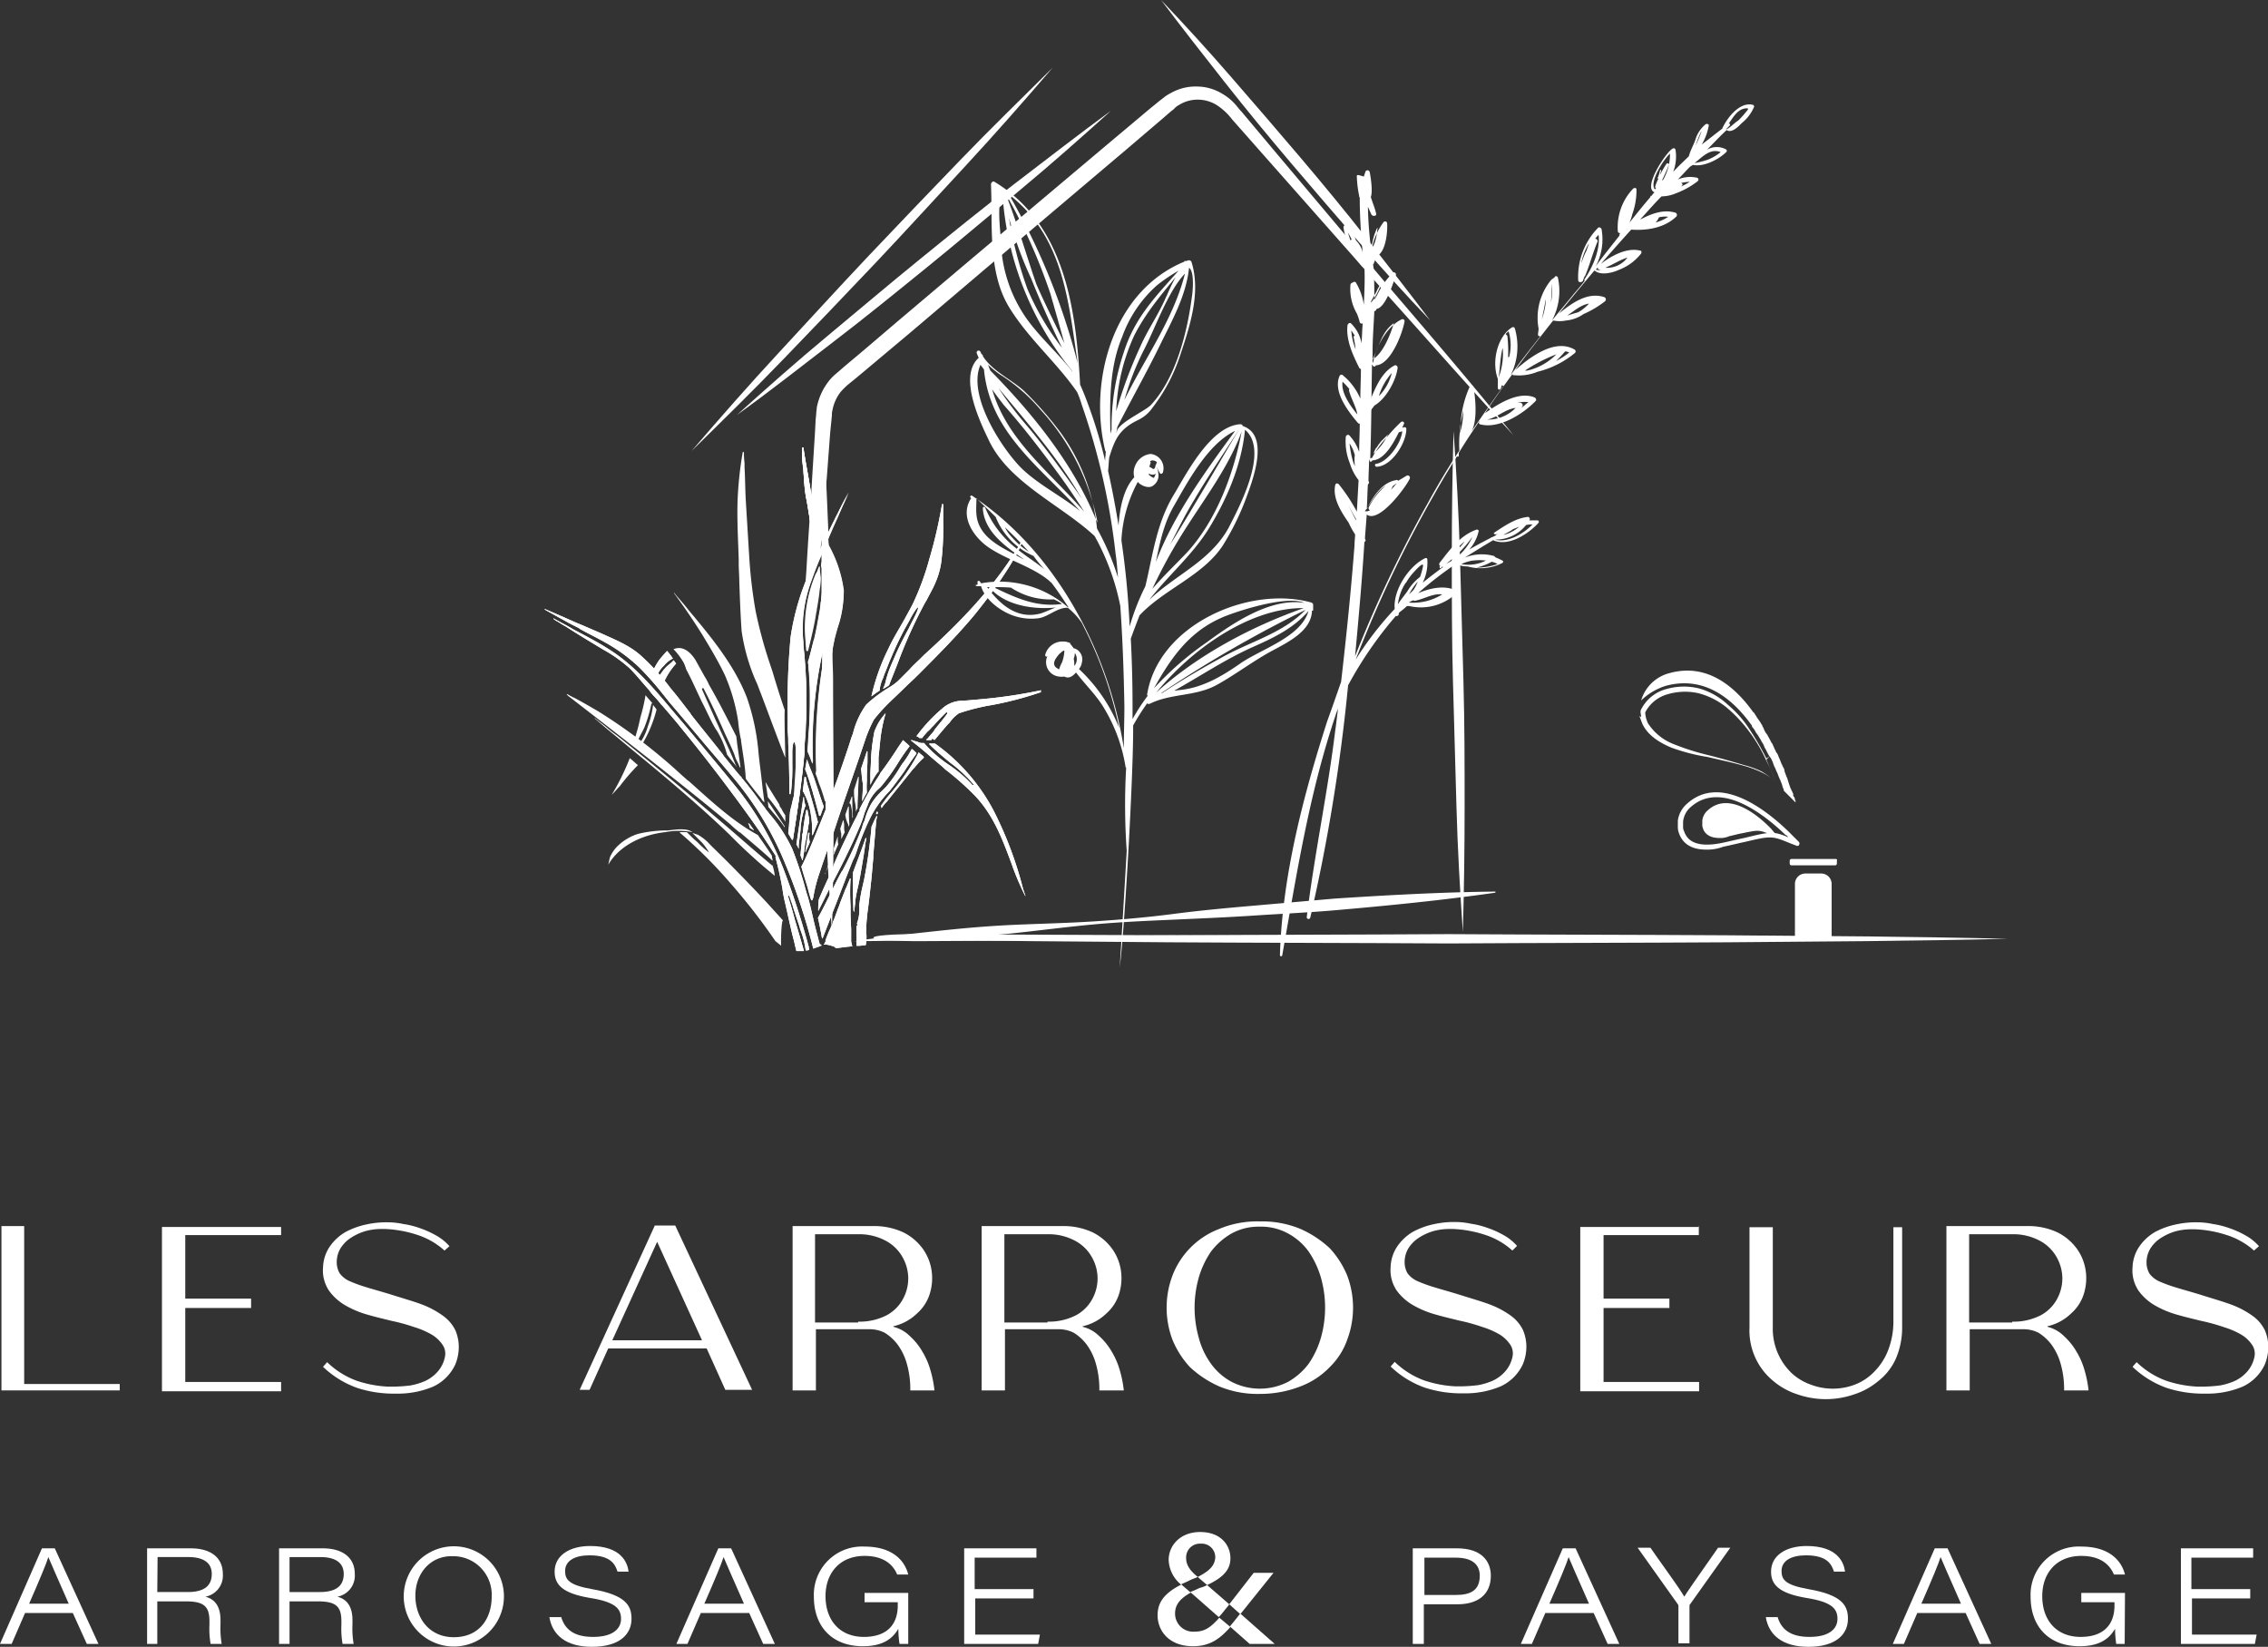 <svg id="Calque_1" data-name="Calque 1" xmlns="http://www.w3.org/2000/svg" viewBox="0 0 389.3 282.6"><rect x="0" y="0" width="389.3" height="282.6" fill="#333333" stroke="none"/><defs><style>.cls-1{fill:#fff;}</style></defs><title>les-arroseurs-logo-dessin-baseline-blanc</title><g id="baseline"><path class="cls-1" d="M7.05,279.85l-2.3,5.3h-2l7.2-16.4h2.2l7.5,16.4h-2l-2.4-5.3Zm7.5-1.6c-2.1-4.8-3.1-7-3.5-8h0c-.3,1-1.5,3.9-3.3,8Z" transform="translate(-2.75 -3.05)"/><path class="cls-1" d="M29.75,277.85v7.3H28v-16.4h7.5c3.3,0,5.5,1.5,5.5,4.4a3.68,3.68,0,0,1-3,3.9c1.2.3,2.6,1.2,2.6,4v.7a16.23,16.23,0,0,0,.2,3.4h-1.9a15.21,15.21,0,0,1-.2-3.3v-.6c0-2.6-1-3.4-4.1-3.4Zm0-1.6H35c2.7,0,4.1-1,4.1-3.1,0-1.9-1.4-2.9-4-2.9h-5.3Z" transform="translate(-2.75 -3.05)"/><path class="cls-1" d="M52.45,277.85v7.3h-1.8v-16.4h7.5c3.3,0,5.5,1.5,5.5,4.4a3.68,3.68,0,0,1-3,3.9c1.2.3,2.6,1.2,2.6,4v.7a16.23,16.23,0,0,0,.2,3.4h-1.9a15.21,15.21,0,0,1-.2-3.3v-.6c0-2.6-1-3.4-4.1-3.4Zm0-1.6h5.2c2.7,0,4.1-1,4.1-3.1,0-1.9-1.4-2.9-4-2.9h-5.3Z" transform="translate(-2.75 -3.05)"/><path class="cls-1" d="M89.25,277a8.6,8.6,0,1,1-17.2,0,8.6,8.6,0,0,1,17.2,0Zm-15.2-.1c0,3.7,2.3,7.1,6.6,7.1s6.5-3.1,6.5-7a6.61,6.61,0,0,0-6.7-6.9C76.55,270,74.05,273.15,74.05,276.85Z" transform="translate(-2.75 -3.05)"/><path class="cls-1" d="M99.05,280.45c.6,2.1,2.1,3.5,5.5,3.5s4.8-1.4,4.8-3.1-.9-2.9-5.4-3.6c-4.7-.8-6-2.3-6-4.5,0-2.8,2.6-4.4,6.1-4.4,5.3,0,6.4,2.8,6.6,4.4h-1.9c-.4-1.2-1.1-2.8-4.8-2.8-2.5,0-4.2.9-4.2,2.7,0,1.5.7,2.4,4.6,3.1,5.8,1,6.8,2.8,6.8,5.1,0,2.6-2,4.8-6.8,4.8-4.4,0-6.8-2-7.3-5.1h2Z" transform="translate(-2.75 -3.05)"/><path class="cls-1" d="M123.05,279.85l-2.3,5.3h-1.9l7.2-16.4h2.2l7.5,16.4h-2l-2.4-5.3Zm7.4-1.6c-2.1-4.8-3.1-7-3.5-8h0c-.3,1-1.5,3.9-3.3,8Z" transform="translate(-2.75 -3.05)"/><path class="cls-1" d="M158.65,285.15h-1.5a18.36,18.36,0,0,1-.2-2.6c-1.1,1.9-2.9,3-6.1,3-5.2,0-8.4-3.3-8.4-8.5a8.27,8.27,0,0,1,8.7-8.6c4.8,0,6.9,2.4,7.5,4.8h-1.9c-.7-1.7-2.3-3.2-5.6-3.2-4.3,0-6.7,3-6.7,6.9,0,4.1,2.4,7,6.6,7,3.6,0,5.8-1.8,5.8-5.4V278h-5.7v-1.6h7.5v8.8Z" transform="translate(-2.75 -3.05)"/><path class="cls-1" d="M180.25,277.35h-10.1v6.2h11.1l-.3,1.6h-12.7v-16.4h12.4v1.6h-10.6v5.4h10.1v1.6Z" transform="translate(-2.75 -3.05)"/><polygon class="cls-1" points="218.6 269.9 215.2 269.9 211 275.3 212.9 277 218.6 269.9"/><path class="cls-1" d="M207.05,276.25l4.9,4.3c.5-.5,1-1.2,1.6-1.9l.2-.3-3.8-3.3a5,5,0,0,1-1.3.5C208.05,275.85,207.55,276.05,207.05,276.25Z" transform="translate(-2.75 -3.05)"/><path class="cls-1" d="M208.35,273.65c-1.4-1.1-2-2.1-2-3.2a2.36,2.36,0,0,1,2.5-2.5,2.33,2.33,0,0,1,2.5,2.4c-.1,1.1-.6,2.1-3,3.3l.2.2,1.4,1.2c3-1.4,4-2.8,4-4.6,0-2.2-1.6-4.5-5.2-4.5-3.4,0-5.4,2.3-5.4,4.8a5.72,5.72,0,0,0,2.1,4.2c.4-.2.9-.4,1.5-.7S208,273.85,208.35,273.65Z" transform="translate(-2.75 -3.05)"/><path class="cls-1" d="M221.55,285.15l-5.9-5.2-.1.1c-.6.8-1.2,1.5-1.7,2.1l3.4,3Z" transform="translate(-2.75 -3.05)"/><path class="cls-1" d="M207.75,283.05a3.1,3.1,0,0,1-3.3-3.1c0-1,.3-2.3,2.7-3.6l-1.4-1.2-.2-.2c-3.2,1.6-4.1,3.3-4.1,5.3,0,2.5,1.8,5.3,6.1,5.3,3,0,4.7-1.4,6.4-3.3l-1.9-1.6C210.45,282.45,209.45,283.05,207.75,283.05Z" transform="translate(-2.75 -3.05)"/><path class="cls-1" d="M245.35,268.75h7.5c4.2,0,5.8,2.2,5.8,4.7,0,3.2-2.2,4.9-5.7,4.9h-5.8v6.8h-1.9v-16.4Zm1.9,8h5.4c2.4,0,4.1-.7,4.1-3.3,0-2-1.4-3.1-4.1-3.1h-5.4v6.4Z" transform="translate(-2.75 -3.05)"/><path class="cls-1" d="M268,279.85l-2.3,5.3h-1.9l7.2-16.4h2.2l7.5,16.4h-2l-2.4-5.3Zm7.5-1.6c-2.1-4.8-3.1-7-3.5-8h0c-.3,1-1.5,3.9-3.3,8Z" transform="translate(-2.75 -3.05)"/><path class="cls-1" d="M290.85,285.15v-6.4a.6.6,0,0,0-.1-.4l-6.9-9.7h2.2c2,2.9,5.1,7.1,5.8,8.4.8-1.3,3.8-5.5,5.8-8.4h2.1l-6.9,9.7c-.1.1-.1.2-.1.4v6.3h-1.9Z" transform="translate(-2.75 -3.05)"/><path class="cls-1" d="M307.85,280.45c.6,2.1,2.1,3.5,5.5,3.5s4.8-1.4,4.8-3.1-.9-2.9-5.4-3.6c-4.7-.8-6-2.3-6-4.5,0-2.8,2.6-4.4,6.1-4.4,5.3,0,6.4,2.8,6.6,4.4h-1.9c-.4-1.2-1.1-2.8-4.8-2.8-2.5,0-4.2.9-4.2,2.7,0,1.5.7,2.4,4.6,3.1,5.8,1,6.8,2.8,6.8,5.1,0,2.6-2,4.8-6.8,4.8-4.4,0-6.8-2-7.3-5.1h2Z" transform="translate(-2.75 -3.05)"/><path class="cls-1" d="M331.85,279.85l-2.3,5.3h-1.9l7.2-16.4h2.2l7.5,16.4h-2l-2.4-5.3Zm7.5-1.6c-2.1-4.8-3.1-7-3.5-8h0c-.3,1-1.5,3.9-3.3,8Z" transform="translate(-2.75 -3.05)"/><path class="cls-1" d="M367.45,285.15H366a18.36,18.36,0,0,1-.2-2.6c-1.1,1.9-2.9,3-6.1,3-5.2,0-8.4-3.3-8.4-8.5a8.27,8.27,0,0,1,8.7-8.6c4.8,0,6.9,2.4,7.5,4.8h-1.9c-.7-1.7-2.3-3.2-5.6-3.2-4.3,0-6.7,3-6.7,6.9,0,4.1,2.4,7,6.6,7,3.6,0,5.8-1.8,5.8-5.4V278H360v-1.6h7.5Z" transform="translate(-2.75 -3.05)"/><path class="cls-1" d="M389.05,277.35H379v6.2h11.1l-.3,1.6h-12.7v-16.4h12.4v1.6h-10.6v5.4H389v1.6Z" transform="translate(-2.75 -3.05)"/></g><g id="titre"><path class="cls-1" d="M3,241.65v-28.2h3.9v27.1h16.4v1.1Z" transform="translate(-2.75 -3.05)"/><path class="cls-1" d="M51,213.35V215H34.55v10.9h11.3v1.6H34.55v12.7H51v1.6H30.55v-28.2H51Z" transform="translate(-2.75 -3.05)"/><path class="cls-1" d="M79.05,217.65a12.87,12.87,0,0,0-4.7-2.7,20.54,20.54,0,0,0-5.4-1h-.6a10.32,10.32,0,0,0-3,.4,9.65,9.65,0,0,0-2.5,1.2,5.81,5.81,0,0,0-1.7,1.8,4.65,4.65,0,0,0-.6,2.3,3.83,3.83,0,0,0,.5,1.9,4.32,4.32,0,0,0,1.6,1.3,24.55,24.55,0,0,0,3,1.1c1.3.4,2.8.8,4.7,1.4s3.7,1.1,5.2,1.7A15.25,15.25,0,0,1,79,229a6.67,6.67,0,0,1,1.9,2.3,7.31,7.31,0,0,1,.6,3,7.92,7.92,0,0,1-.6,2.9,7.8,7.8,0,0,1-3.8,3.8,15.55,15.55,0,0,1-6.4,1.2,20.07,20.07,0,0,1-6.7-1,16.42,16.42,0,0,1-5.8-3.6l.7-.8A14.36,14.36,0,0,0,64,240a19.82,19.82,0,0,0,5.3,1h1.1a26.35,26.35,0,0,0,2.8-.2,11.22,11.22,0,0,0,2.6-.8,6.52,6.52,0,0,0,2.1-1.6,5.45,5.45,0,0,0,1.2-2.4,2.7,2.7,0,0,0-.4-2.2,5.92,5.92,0,0,0-1.8-1.7,14.18,14.18,0,0,0-3-1.3,32.56,32.56,0,0,0-4-1.1c-1.2-.3-2.5-.6-3.9-1a16.82,16.82,0,0,1-3.9-1.6,9.06,9.06,0,0,1-2.9-2.6,6.29,6.29,0,0,1-1-4,6.72,6.72,0,0,1,1.2-3.6,8.48,8.48,0,0,1,2.6-2.4,13.31,13.31,0,0,1,3.5-1.3,16.1,16.1,0,0,1,3.7-.4,13.33,13.33,0,0,1,2.8.3,14.34,14.34,0,0,1,2.8.7,16,16,0,0,1,2.7,1.2,8.76,8.76,0,0,1,2.4,1.9Z" transform="translate(-2.75 -3.05)"/><path class="cls-1" d="M115.15,213.35h3.5l13.2,28.2h-4.6l-3.2-7.1h-16.9l-3.2,7.1h-1.7Zm-7.3,19.7h15.4l-7.7-16.9Z" transform="translate(-2.75 -3.05)"/><path class="cls-1" d="M138.65,213.45h14a11.75,11.75,0,0,1,5.2,1.1,9.13,9.13,0,0,1,3.3,2.8,8.54,8.54,0,0,1,1.5,3.7,9,9,0,0,1-.3,4,7.42,7.42,0,0,1-2.2,3.4,8.53,8.53,0,0,1-4.1,2.2l.1.1a6.06,6.06,0,0,1,2.8,1.6,10.88,10.88,0,0,1,2.1,2.6,13,13,0,0,1,1.4,3.2,19.72,19.72,0,0,1,.7,3.5H159a15.56,15.56,0,0,0-.6-4.6,10.15,10.15,0,0,0-1.6-3.3,8.16,8.16,0,0,0-2.2-2,5.73,5.73,0,0,0-2.5-.6h-9.3v10.5h-4v-28.2Zm11.4,16.4a10.15,10.15,0,0,0,4.9-1.1,6.86,6.86,0,0,0,2.8-2.8,7.4,7.4,0,0,0,.9-3.6,7.49,7.49,0,0,0-1-3.6,7.13,7.13,0,0,0-2.9-2.8,9.6,9.6,0,0,0-4.7-1.1h-7.4V230h7.4Z" transform="translate(-2.75 -3.05)"/><path class="cls-1" d="M171.15,213.45h14a11.75,11.75,0,0,1,5.2,1.1,9.13,9.13,0,0,1,3.3,2.8,8.54,8.54,0,0,1,1.5,3.7,9,9,0,0,1-.3,4,7.42,7.42,0,0,1-2.2,3.4,8.53,8.53,0,0,1-4.1,2.2l.1.1a6.06,6.06,0,0,1,2.8,1.6,10.88,10.88,0,0,1,2.1,2.6,13,13,0,0,1,1.4,3.2,19.72,19.72,0,0,1,.7,3.5h-4.2a15.56,15.56,0,0,0-.6-4.6,10.15,10.15,0,0,0-1.6-3.3,8.16,8.16,0,0,0-2.2-2,5.73,5.73,0,0,0-2.5-.6h-9.3v10.5h-4v-28.2Zm11.4,16.4a10.15,10.15,0,0,0,4.9-1.1,6.86,6.86,0,0,0,2.8-2.8,7.4,7.4,0,0,0,.9-3.6,7.49,7.49,0,0,0-1-3.6,7.13,7.13,0,0,0-2.9-2.8,9.6,9.6,0,0,0-4.7-1.1h-7.4V230h7.4Z" transform="translate(-2.75 -3.05)"/><path class="cls-1" d="M219,242.25a17.14,17.14,0,0,1-7-1.3,18.11,18.11,0,0,1-5-3.3,15.66,15.66,0,0,1-3-4.7,15.62,15.62,0,0,1,0-11,13.89,13.89,0,0,1,8-8,16.83,16.83,0,0,1,7-1.3,17.14,17.14,0,0,1,7,1.3,18.11,18.11,0,0,1,5,3.3,15.66,15.66,0,0,1,3,4.7,15.63,15.63,0,0,1,0,11,12.22,12.22,0,0,1-3,4.7,13.65,13.65,0,0,1-5,3.3A19,19,0,0,1,219,242.25Zm0-28.7a9.62,9.62,0,0,0-4.9,1.2,11.66,11.66,0,0,0-3.5,3.1,15.55,15.55,0,0,0-2.1,4.5,18.93,18.93,0,0,0,0,10.2,13.32,13.32,0,0,0,2.1,4.5,10.46,10.46,0,0,0,3.5,3.1,10.6,10.6,0,0,0,9.8,0,11.66,11.66,0,0,0,3.5-3.1,15.55,15.55,0,0,0,2.1-4.5,18.93,18.93,0,0,0,0-10.2,15.55,15.55,0,0,0-2.1-4.5,10.46,10.46,0,0,0-3.5-3.1A9.62,9.62,0,0,0,219,213.55Z" transform="translate(-2.75 -3.05)"/><path class="cls-1" d="M262.35,217.65a12.87,12.87,0,0,0-4.7-2.7,20.54,20.54,0,0,0-5.4-1h-.6a10.32,10.32,0,0,0-3,.4,9.65,9.65,0,0,0-2.5,1.2,5.81,5.81,0,0,0-1.7,1.8,4.65,4.65,0,0,0-.6,2.3,3.83,3.83,0,0,0,.5,1.9,4.32,4.32,0,0,0,1.6,1.3,24.55,24.55,0,0,0,3,1.1c1.3.4,2.8.8,4.7,1.4s3.7,1.1,5.2,1.7a15.25,15.25,0,0,1,3.4,1.9,6.67,6.67,0,0,1,1.9,2.3,7.31,7.31,0,0,1,.6,3,7.92,7.92,0,0,1-.6,2.9,7.8,7.8,0,0,1-3.8,3.8,15.55,15.55,0,0,1-6.4,1.2,20.07,20.07,0,0,1-6.7-1,16.42,16.42,0,0,1-5.8-3.6l.7-.8a14.36,14.36,0,0,0,5.1,3.2,19.82,19.82,0,0,0,5.3,1h1.1a26.35,26.35,0,0,0,2.8-.2,11.22,11.22,0,0,0,2.6-.8,6.52,6.52,0,0,0,2.1-1.6,5.45,5.45,0,0,0,1.2-2.4,2.7,2.7,0,0,0-.4-2.2,5.92,5.92,0,0,0-1.8-1.7,14.18,14.18,0,0,0-3-1.3,32.56,32.56,0,0,0-4-1.1c-1.2-.3-2.5-.6-3.9-1a16.82,16.82,0,0,1-3.9-1.6,9.06,9.06,0,0,1-2.9-2.6,6.29,6.29,0,0,1-1-4,6.72,6.72,0,0,1,1.2-3.6,8.48,8.48,0,0,1,2.6-2.4,13.31,13.31,0,0,1,3.5-1.3,16.1,16.1,0,0,1,3.7-.4,13.33,13.33,0,0,1,2.8.3,14.34,14.34,0,0,1,2.8.7,16,16,0,0,1,2.7,1.2,8.76,8.76,0,0,1,2.4,1.9Z" transform="translate(-2.75 -3.05)"/><path class="cls-1" d="M294.35,213.35V215H278v10.9h11.3v1.6H278v12.7h16.4v1.6H274v-28.2h20.4Z" transform="translate(-2.75 -3.05)"/><path class="cls-1" d="M307.05,213.55v17.2a10.56,10.56,0,0,0,3.2,7.9,9.44,9.44,0,0,0,3.3,2,10.66,10.66,0,0,0,7.6,0,9.11,9.11,0,0,0,3.3-2.2,10.77,10.77,0,0,0,2.4-3.7,13.81,13.81,0,0,0,.9-5.2v-15.9h1.5v17.2a13.35,13.35,0,0,1-1.1,5.4,10.15,10.15,0,0,1-3,3.8,12.23,12.23,0,0,1-4.2,2.3,14.8,14.8,0,0,1-9.6,0,12.23,12.23,0,0,1-4.2-2.3,11.18,11.18,0,0,1-4.1-9.2v-17.2h4Z" transform="translate(-2.75 -3.05)"/><path class="cls-1" d="M336.75,213.45h14a11.75,11.75,0,0,1,5.2,1.1,9.13,9.13,0,0,1,3.3,2.8,8.54,8.54,0,0,1,1.5,3.7,9,9,0,0,1-.3,4,7.42,7.42,0,0,1-2.2,3.4,8.53,8.53,0,0,1-4.1,2.2l.1.1a6.06,6.06,0,0,1,2.8,1.6,10.88,10.88,0,0,1,2.1,2.6,13,13,0,0,1,1.4,3.2,19.72,19.72,0,0,1,.7,3.5h-4.2a15.56,15.56,0,0,0-.6-4.6,10.15,10.15,0,0,0-1.6-3.3,8.16,8.16,0,0,0-2.2-2,5.73,5.73,0,0,0-2.5-.6h-9.3v10.5h-4v-28.2Zm11.4,16.4a10.15,10.15,0,0,0,4.9-1.1,6.86,6.86,0,0,0,2.8-2.8,7.4,7.4,0,0,0,.9-3.6,7.49,7.49,0,0,0-1-3.6,7.13,7.13,0,0,0-2.9-2.8,9.6,9.6,0,0,0-4.7-1.1h-7.4V230h7.4Z" transform="translate(-2.75 -3.05)"/><path class="cls-1" d="M389.65,217.65A12.87,12.87,0,0,0,385,215a20.54,20.54,0,0,0-5.4-1H379a10.32,10.32,0,0,0-3,.4,9.65,9.65,0,0,0-2.5,1.2,5.81,5.81,0,0,0-1.7,1.8,4.65,4.65,0,0,0-.6,2.3,3.83,3.83,0,0,0,.5,1.9,4.32,4.32,0,0,0,1.6,1.3,24.55,24.55,0,0,0,3,1.1c1.3.4,2.8.8,4.7,1.4s3.7,1.1,5.2,1.7a15.25,15.25,0,0,1,3.4,1.9,6.67,6.67,0,0,1,1.9,2.3,7.31,7.31,0,0,1,.6,3,7.92,7.92,0,0,1-.6,2.9,7.8,7.8,0,0,1-3.8,3.8,15.55,15.55,0,0,1-6.4,1.2,20.07,20.07,0,0,1-6.7-1,16.42,16.42,0,0,1-5.8-3.6l.7-.8a14.36,14.36,0,0,0,5.1,3.2,19.82,19.82,0,0,0,5.3,1H381a26.35,26.35,0,0,0,2.8-.2,11.22,11.22,0,0,0,2.6-.8,6.52,6.52,0,0,0,2.1-1.6,5.45,5.45,0,0,0,1.2-2.4,2.7,2.7,0,0,0-.4-2.2,5.92,5.92,0,0,0-1.8-1.7,14.18,14.18,0,0,0-3-1.3,32.56,32.56,0,0,0-4-1.1c-1.2-.3-2.5-.6-3.9-1a16.82,16.82,0,0,1-3.9-1.6,9.06,9.06,0,0,1-2.9-2.6,6.29,6.29,0,0,1-1-4,6.72,6.72,0,0,1,1.2-3.6,8.48,8.48,0,0,1,2.6-2.4,13.31,13.31,0,0,1,3.5-1.3,16.1,16.1,0,0,1,3.7-.4,13.33,13.33,0,0,1,2.8.3,14.34,14.34,0,0,1,2.8.7,16,16,0,0,1,2.7,1.2,8.76,8.76,0,0,1,2.4,1.9Z" transform="translate(-2.75 -3.05)"/></g><g id="Logotype"><path class="cls-1" d="M140.65,113.75a78.87,78.87,0,0,1,.5,8.4q0,4-.3,8.7V132h0c-.4,5-1.2,10-2,15.1h-.1a.1.1,0,0,0-.1-.1c.1-2.7.3-5.3.4-8l.3-4.8v-.7l1.3-20.3C140.55,113.35,140.65,113.55,140.65,113.75Z" transform="translate(-2.75 -3.05)"/><path class="cls-1" d="M143.45,100.25v.4a2,2,0,0,1-.1.7l-.5,6.3v.1c0,.2-.1.3-.1.5-.3,2-.8,4.1-1.4,6.5h-.2c-.1-.7-.1-1.5-.2-2.4a23.85,23.85,0,0,1,1.8-10.8,5.39,5.39,0,0,0,.7-1.3Z" transform="translate(-2.75 -3.05)"/><path class="cls-1" d="M141.55,116.35c.3-1.1.6-2.3.9-3.5l-.7,8.5v-.5a27.66,27.66,0,0,0-.3-4.2v-.1C141.55,116.45,141.55,116.45,141.55,116.35Z" transform="translate(-2.75 -3.05)"/><path class="cls-1" d="M262.55,77.75c-7.3-7.9-14.4-16-21.6-24l-21.4-24.2-5.3-6a10.58,10.58,0,0,0-2.7-2.5,6.2,6.2,0,0,0-3.2-.9,6,6,0,0,0-3.2.9,3,3,0,0,0-.7.5l-.3.3-.4.3-1.5,1.3-6.1,5.2-24.7,20.9L159.15,60l-6.2,5.2-3.1,2.6-1.6,1.3a13.58,13.58,0,0,0-1.2,1.2,7.27,7.27,0,0,0-1.4,3.1,2.77,2.77,0,0,0-.1.9l-.1,1-.2,2-.6,8c-.1.7-.1,1.5-.2,2.2-.2,3.1-.5,6.2-.8,9.3,0,.5-.1.9-.1,1.4,0,.3-.1.6-.1.9v-.7c-.6,1.3-1.1,2.7-1.6,4.1-.4,1.1-.7,2.3-1,3.4l.2-3.4.1-1.3c.3-5.4.7-10.7,1-16.1l.5-8,.1-2,.1-1c0-.4.1-.8.1-1.1a10.52,10.52,0,0,1,1.8-4.2,8.52,8.52,0,0,1,1.6-1.7l1.5-1.3,3.1-2.6,6.1-5.2,12.3-10.4,24.7-20.8,6.2-5.2,1.6-1.3.4-.3.5-.4a8.79,8.79,0,0,1,1-.6,8.59,8.59,0,0,1,4.5-1.1,8.39,8.39,0,0,1,4.4,1.3,8.62,8.62,0,0,1,1.8,1.4c.6.6.9,1.1,1.4,1.6l5.2,6.2,20.8,24.7C248.75,61.15,255.75,69.35,262.55,77.75Z" transform="translate(-2.75 -3.05)"/><path class="cls-1" d="M155.35,164.15c8-.2,16-.3,24-.4l24-.2c16-.1,32-.1,48-.2,16,.1,32,.1,48,.2l24,.2c8,.1,16,.2,24,.4-8,.2-16,.3-24,.4l-24,.2c-16,.1-32,.1-48,.2-16-.1-32-.1-48-.2l-24-.2C171.35,164.45,163.35,164.35,155.35,164.15Z" transform="translate(-2.75 -3.05)"/><path class="cls-1" d="M161.55,163.35c11.9.1,84.8.3,96.6.6-11.9.3-84.8.5-96.6.6S149.65,163.25,161.55,163.35Z" transform="translate(-2.75 -3.05)"/><path class="cls-1" d="M244.15,160.35" transform="translate(-2.75 -3.05)"/><path class="cls-1" d="M134.75,148.35" transform="translate(-2.75 -3.05)"/><path class="cls-1" d="M149.55,164.55c4.5-.7,9.1-1.2,13.7-1.7s9.1-.9,13.7-1.1,9.2-.3,13.8-.6,9.1-.7,13.7-1.3,9.1-1,13.7-1.4l13.7-1.2c9.2-.6,18.3-1.1,27.5-1.2.1,0,.1,0,.1.1a.1.1,0,0,1-.1.1c-9.1,1.3-18.2,2.2-27.4,3-4.6.4-9.2.6-13.7.9s-9.2.5-13.7.7-9.2.4-13.7.8-9.1,1-13.7,1.5-9.1.7-13.7,1-9.2.4-13.8.4c-.1.1-.1.1-.1,0Z" transform="translate(-2.75 -3.05)"/><path class="cls-1" d="M129.25,74.25c5.1-4.6,10.3-9.2,15.6-13.6s10.6-8.9,15.9-13.2,10.7-8.7,16.2-12.9,10.9-8.4,16.5-12.5c-5.1,4.6-10.3,9.2-15.6,13.6s-10.6,8.9-15.9,13.2-10.7,8.7-16.2,12.9S134.85,70.25,129.25,74.25Z" transform="translate(-2.75 -3.05)"/><path class="cls-1" d="M145.85,141.45c0,7.2-.1,14.3-.3,21.5-.5-7.2-.9-14.3-1.1-21.5v-.8c-.3-6.9-.4-13.8-.6-20.7v-4.5c0-3.1-.1-6.2-.1-9.3v-8.9c0-6.7.1-13.5.3-20.2l.6,10.5c.1,2.3.2,4.7.3,7v.8a5.7,5.7,0,0,0,.1,1.3,10.87,10.87,0,0,0,.1,1.8c.2,5.6.4,11.2.5,16.8,0,1.6.1,3.1.1,4.6C145.75,127.05,145.85,134.25,145.85,141.45Z" transform="translate(-2.75 -3.05)"/><path class="cls-1" d="M252.25,77c.5,7.2.9,14.3,1.1,21.5s.4,14.3.6,21.5.2,14.3.2,21.5-.1,14.3-.3,21.5c-.5-7.2-.9-14.3-1.1-21.5s-.4-14.3-.6-21.5-.2-14.3-.2-21.5S252.05,84.15,252.25,77Z" transform="translate(-2.75 -3.05)"/><path class="cls-1" d="M183.45,14.65c-4.9,5.7-9.9,11.4-15,16.9s-10.2,11.1-15.4,16.6-10.4,10.9-15.6,16.3-10.6,10.7-16,16c4.9-5.7,9.9-11.4,15-16.9s10.2-11.1,15.4-16.6,10.4-10.9,15.6-16.3S178.05,20,183.45,14.65Z" transform="translate(-2.75 -3.05)"/><path class="cls-1" d="M202.05,3.05c4.1,4.3,8.2,8.8,12.1,13.3s7.8,9,11.7,13.6,7.7,9.2,11.4,13.9,7.4,9.4,11,14.2c-4.1-4.3-8.2-8.8-12.1-13.3s-7.8-9-11.7-13.6-7.7-9.2-11.4-13.9S205.65,7.85,202.05,3.05Z" transform="translate(-2.75 -3.05)"/><path class="cls-1" d="M170.45,103.65h.7c.7,2.4,3.5,4.4,5.7,5.1a9.43,9.43,0,0,0,4.1.4c1.7-.2,3.3-1.9,5.1-1.8a12,12,0,0,1,2.4,2.6l.3.6a69.31,69.31,0,0,1,6.1,17.4,28,28,0,0,0-6.9-10.1,2.11,2.11,0,0,0,.5-1.1,2,2,0,0,0-1.5-2.5c0-.1,0-.2-.1-.2a2.18,2.18,0,0,0-.4-.5c0-.1,0-.2-.1-.2s-.2-.1-.4-.1a.9.9,0,0,0-.5-.1,3.07,3.07,0,0,0-3.3,2.3c0,.2.2.4.4.2h0c0,.1-.1.1-.1.2a2.48,2.48,0,0,0,2.1,3.3,2.72,2.72,0,0,0,.9,0c.7.4,1.4,0,2-.7,1.5,2,3.5,3.9,4.8,6.1a28,28,0,0,1,3.7,10.1c0,.1,0,.1.1.1v.1a112,112,0,0,0,.1,14.2c0,.2-1.2,20.3-1.2,20,.9-7,2.4-34.3,2.3-41.5a39.84,39.84,0,0,1,2.4-3.8c.1.1.2.1.4.1,3.8-1.9,8-1.2,11.8-3.4,3.2-1.8,6.2-4.1,9.4-5.8,2.8-1.5,6.6-3.4,6.7-6.8.1,0,.2,0,.2-.1v-.6h0v-.3c0-.2-.1-.3-.3-.4-10.7-3-26.3,3.8-28.2,15.8,0,.1,0,.1.1.2a34.19,34.19,0,0,0-2.6,4v-2.3c0-3.8-.1-7.7-.3-11.5.5-1.4,1-2.7,1.5-4h0c4.2-4.5,10.9-6.8,14.3-12a45,45,0,0,0,3.8-7.6c1.1-3,4.5-11.3-.4-12.9,0-.2-.2-.3-.4-.3-5,.3-9.1,8.2-11.3,11.9-3.1,5-3.7,10.5-5,15.9a41.17,41.17,0,0,0-2.7,6.9,146.12,146.12,0,0,0-1.4-14.7v-.3a23.62,23.62,0,0,1,2.8-9.8l.3.3c.7.5,1.8.9,2.5.2a2.07,2.07,0,0,0,.7-2.1,1.88,1.88,0,0,0-.2-.8v-.1a9.29,9.29,0,0,0,.5,1c.1.2.4.1.5-.1a2.46,2.46,0,0,0-2.1-3.2,3.19,3.19,0,0,0-2.6,1.9,3,3,0,0,0-.2,2.1c-1.8,1.9-2.5,5.2-2.7,8.3-.5-3.1-1.1-6.3-1.8-9.4.1-.8.1-1.5.2-2.3.9-2.9,1.6-4.8,4.9-6.4a6.28,6.28,0,0,0,2.5-2.1,29.89,29.89,0,0,0,4.7-8.8c1.7-5.1,3.7-11,2-16.3a.48.48,0,0,0-.6-.2c-.1,0-.2.1-.3.1s-.3-.1-.3.1h0c-12.2,5-16.5,20.3-13.6,32.4,0,.1.1.1.1.2,0,.5-.1,1-.1,1.5v.1a81,81,0,0,0-3-9.9c-.4-1.1-.8-2.1-1.3-3.2-.7-13-2.6-27.5-14.7-34.8-.3-.2-.6.2-.6.4.3,6.8-.6,15,3.1,21.1,3.3,5.4,8.1,9.4,11.7,14.6a19.45,19.45,0,0,1,.8,2.2,117.33,117.33,0,0,1,5.8,25.6c.2,1.3.3,2.7.4,4a44.29,44.29,0,0,0-3.6-8.4,33.62,33.62,0,0,0-6.2-16.4,59.49,59.49,0,0,0-6.2-7.1c-2.1-2-5.6-3.5-7.2-6.1v-.1a.22.22,0,0,0-.2-.2c-.1-.1-.1-.3-.2-.4a.34.34,0,1,0-.6.3,4.88,4.88,0,0,0,.3.7c-3.6,3.2.3,11.2,1.9,14.5,3.6,7.1,12.3,10.8,18,16.1a41.09,41.09,0,0,1,4.4,12c.4,5.7.6,11.5.7,17.2,0,2.4-.1,4.8-.1,7.2-2.6-16.7-11.8-33.9-26-43.3a.21.21,0,0,0-.3.3l.1.1h0c-2,3,.3,6.5,2.8,8.3,3.1,2.2,7.4,3.3,10.4,5.7.1.1.3.2.4.4h.1c1.1,1.4,2,2.8,3,4.3h-.1a17.81,17.81,0,0,0-14.9-4.1c-.1-.1-.1-.2-.2-.3a.22.22,0,0,0-.4.2v.3c-.2.1-.4.1-.6.2C170.25,103.35,170.25,103.65,170.45,103.65Zm8.9-5.9a14.13,14.13,0,0,1-2.9-2.5,6.57,6.57,0,0,1-1.2-1.7C176.65,94.85,178,96.25,179.35,97.75Zm2.9,3.2c-1.5-1.3-3.2-2.3-4.8-3.6a17.22,17.22,0,0,1-5.6-7.2.21.21,0,0,0-.4.1c.2,3.9,3.7,6.5,7.1,8.8-.7-.3-1.3-.7-1.9-1-1.9-1-4.2-2.2-5.4-4.1s-.9-3.4-.9-5.4c1.1,1.1,2.2,2.1,3.3,3.2a12.2,12.2,0,0,0,6.5,6.7A25.25,25.25,0,0,0,182.25,101Zm-9.2-31.1c.6.9,1.3,1.8,2,2.7,3.1,3.5,5.9,7.1,8.7,10.9,1.8,2.4,3.5,4.9,5.1,7.4C182.75,83.85,175.55,78.55,173.05,69.85Zm14.8,17.9c-2.8-3.9-5.6-7.8-8.7-11.5a60.32,60.32,0,0,1-5-6.6c5.1,6.2,10.2,11.9,14.3,19Zm.3,3c-3.1-2.5-6.9-4.4-9.8-7.1-3.2-3-9.7-12.6-7.3-18,.2.3.4.5.6.8C172.65,77.25,181.25,83.15,188.15,90.75Zm3,2-.3-.6h0c-3.9-9.5-10.8-18.1-18.1-25.5a10.37,10.37,0,0,1-.4-1,19.32,19.32,0,0,0,2.1,1.7,30.4,30.4,0,0,1,6.9,6A39.88,39.88,0,0,1,191.15,92.75Zm-16.3-56.1a53.19,53.19,0,0,0,11.9,30c0,.1.1.1.1.2-2.4-3.1-5.4-5.7-7.8-9a24.25,24.25,0,0,1-4.5-13.5c0-1-.8-6.6.3-7.9Zm4.3,16.1a67.5,67.5,0,0,1-3.2-12.3,64.76,64.76,0,0,0,3.8,10.4c1.6,4,3.4,8,5.3,11.9A46.11,46.11,0,0,1,179.15,52.75Zm-3.8-16.5a98.2,98.2,0,0,1,7.7,17.2c.8,2.8,1.6,5.6,2.4,8.5-1.6-3.3-3.3-6.7-4.8-10.1-1.8-5.2-3.3-10.5-5.3-15.6Zm12.4,29.2a114.76,114.76,0,0,0-11.8-29c.1.1.2.1.4.3C185.35,44.05,186.15,54.85,187.75,65.45ZM206.15,50c-2,7.9-6.9,14.5-10.4,21.7a47.68,47.68,0,0,1,3.4-8.7C201.05,59.35,203.25,53,206.15,50Zm-3.2,3.9c-1.3,3.1-3.2,5.7-4.5,8.7a78.66,78.66,0,0,0-4.1,11,34,34,0,0,1,3.1-13c2-3.9,4.5-6.8,7.1-10A33.58,33.58,0,0,0,203,53.85Zm-8.6,23.5c.1-.4.1-.7.2-1.1,2.4-4.7,5-9.3,7.3-14,2.1-4.3,4.5-8.5,5-13.3,1.1.8.5,5,.5,4.9-.8,6.1-2.7,13.9-7,18.6-.9,1-5,2.8-5.8,4.3C194.45,77.05,194.45,77.25,194.35,77.35Zm-1,.1c-.1-5.6-.2-11.3,2-16.6a21.64,21.64,0,0,1,6-8.9,30,30,0,0,1,3.7-2.5c-3.9,4.4-7.5,8-9.4,14a40.23,40.23,0,0,0-2.1,13.3C193.45,77,193.45,77.25,193.35,77.45Zm7.7,5.7h0c-.1.2-.2.4-.4.3s-.3-.2-.5-.3h-.1a2.54,2.54,0,0,1,.2-.7.37.37,0,0,0-.1-.3.82.82,0,0,1,.7-.1.85.85,0,0,1,.5.3l-.1.1a.37.37,0,0,1-.1.3A.76.76,0,0,0,201.05,83.15Zm-1.1,1.4v-.3a1.07,1.07,0,0,0,1.1.1l.1-.1a4.88,4.88,0,0,1-.3.7c-.1.1-.2,0-.4-.1A2.19,2.19,0,0,1,200,84.55Zm14.8-7.6c-5,6.8-10.6,14.5-13.6,22.5.7-3.4,1.4-6.8,3.2-9.8C206.65,85.65,210.15,79.15,214.75,77Zm.7-.3c-3.8,6.4-7.5,12.8-11.4,19.1a8.79,8.79,0,0,0-.6,1c1.4-2.7,2.7-5.4,4.3-8,2.4-4.1,5.1-8,7.7-12.1Zm.6-.1-.1.1c-1.3,7.3-4.3,15.5-9.4,21.1-2,2.1-4.1,4.1-6,6.3a88.88,88.88,0,0,1,6-10.8c3.4-5.3,7.5-10.8,9.5-16.7Zm-16.2,29.6c3.3-4.3,7.4-7.7,10.3-12.3,3.2-5.2,5.7-11,6.3-17.1,4.2,3.5-.9,13.1-2.8,16.8C210.45,99.45,204.35,101.75,199.85,106.15Zm4.4,15.4c4.5-2.5,8.8-5.4,13.5-7.5,3.6-1.6,7-3.2,9.6-6.2-1.3,4.5-8.1,6.5-11.7,9-3.3,2.3-6.7,4.3-10.8,4.6A1.27,1.27,0,0,1,204.25,121.55Zm-2.2.4a210,210,0,0,1,24.8-14.3c-3.8,3.9-9,5.3-13.7,7.8-3.7,2-7.3,4.1-10.8,6.4A.49.49,0,0,1,202.05,122Zm-1,.1c6.3-7.8,16.4-14.8,25.5-14.7C217.55,110.55,208.15,115.55,201.05,122.05Zm-.3-.8c2.9-5.2,6-9.8,11.8-12.3,1.8-.8,10.8-3.9,14.1-2.5-5.9-.9-12.3,3.5-16.8,6.8A53.78,53.78,0,0,0,200.75,121.25Zm-15.3-6.6h0a6.47,6.47,0,0,1-.4,2,6.12,6.12,0,0,0-.5,1.2c-.1,0-.1,0-.2-.1-.8-.4-.8-1-.4-1.7a7.05,7.05,0,0,1,.7-.9c.2-.1.3-.3.5-.4l.2-.1Zm2,2.2a.76.76,0,0,0-.2.4l-.1-.1a4.1,4.1,0,0,0-.1-1.1,3,3,0,0,0,.2-1A1.88,1.88,0,0,1,187.45,116.85Zm-2.5-10.2c-4.4.6-7.9-1.1-11.7-2.9,1,0,2.1,0,3.1.1a.1.1,0,0,0,.1.1,12.2,12.2,0,0,0,7.2,1.9A9.13,9.13,0,0,1,185,106.65Zm-12.8-2.9h.5v.1c2.5,3,7.4,3.8,11.3,3.4-.8.3-1.6.7-2.5,1C177.35,109.45,174.35,106.75,172.15,103.75Z" transform="translate(-2.75 -3.05)"/><path class="cls-1" d="M235.65,33.25v.1h0a18.59,18.59,0,0,0,.4,3.3.37.37,0,0,0,.1.3v.1c0,3.1.2,6.2.5,9.3h0a4.33,4.33,0,0,0-1.1-2,1.69,1.69,0,0,1-.2-.5,5.38,5.38,0,0,0-1.5-2.1c-.2-.2-.5,0-.5.3a12.7,12.7,0,0,0,3.2,6.7c.1.1.2.2.4.1.1,2.2,0,4.3-.1,6.5a10.25,10.25,0,0,0-1.3-3.7.34.34,0,0,0-.6-.1.43.43,0,0,0-.4.4,8.44,8.44,0,0,0,1.1,4.9,8.8,8.8,0,0,1,.5,1.5.37.37,0,0,0,.5.2v.1c-.1,1.1-.1,2.2-.2,3.3a6.27,6.27,0,0,0-1.8-3.4c-.2-.2-.5,0-.6.3-.3,2.5.9,5.1,2,7.3.1.2.2.2.3.2,0,1.7-.1,3.4-.1,5.1a10.53,10.53,0,0,0-3-4c-.2-.2-.5-.1-.6.2-1.1,2.7,1.6,6.1,3.2,8a.37.37,0,0,0,.3.1c0,1.6-.1,3.2-.1,4.8h0c0-.1-.1-.1-.1-.2a7.6,7.6,0,0,0-1.6-2.6c-.2-.2-.6,0-.6.3a9.91,9.91,0,0,0,.7,4.5,8.93,8.93,0,0,0,1.5,2.9l-.3,5.4a28.86,28.86,0,0,0-3.1-4.7c-.2-.2-.5-.2-.6.1-.5,2.2.9,4.5,2.3,6.5a12.81,12.81,0,0,0,1.1,2c0,.6-.1,1.2-.1,1.9-.6,7.8-1.4,15.6-2.3,23.4-.8,2.3-1.6,4.6-2.4,6.8-4.1,12.8-7.7,26.5-8.1,40.1a.2.2,0,1,0,.4,0c2.5-14,4.6-27.7,9.2-41.3.1-.4.3-.7.4-1.1-.2,1.3-.3,2.5-.5,3.8-1.3,10.7-3.6,21.4-4.9,32.1a.31.31,0,0,0,.6.1,310.15,310.15,0,0,0,6.5-39.9,66.12,66.12,0,0,1,8.2-11.9.38.38,0,0,0,.5-.3v-.2l.2-.2a10.59,10.59,0,0,0,1.2-1h.4a8.87,8.87,0,0,0,8.1-2.2c.2-.2,0-.4-.1-.5-2-.9-4.4-.4-6.5.5a64.54,64.54,0,0,1,6.6-5.1.22.22,0,0,0,.2.2,4.67,4.67,0,0,0,1.7.3,8.3,8.3,0,0,0,6-.6c.1-.1.2-.3,0-.4-.4-.2-.8-.4-1.3-.6a.22.22,0,0,0-.2-.2,7.82,7.82,0,0,0-5,.3c1.6-1,3.2-2,4.9-3,2.6,1.2,6.1-1.1,7.8-3,.1-.2,0-.4-.2-.4h-1.4c0-.1.1-.1.1-.2s-.1-.4-.3-.4c-2.1.2-4,1.5-5.8,2.7-.2.1,0,.3.2.3s.3-.1.5-.2a2.18,2.18,0,0,0-.5.4h0l-.6.3c-.1,0-.2,0-.2.1-1.2.6-2.5,1.3-3.7,2a7.1,7.1,0,0,0,1.6-3.1c.1-.2-.2-.4-.4-.3-2.8,1-4.6,3.5-6.3,5.7-.1.2-.1.4.1.5,0,.1-.1.1-.1.2s.1.3.2.2l.3-.3a.1.1,0,0,0,.1.1c-1.2.9-2.4,1.8-3.5,2.7a7.73,7.73,0,0,0,.8-4c0-.2-.2-.3-.4-.2-2.7,1.3-5.5,5.4-5.2,8.7a56,56,0,0,0-6.7,8.7,207.93,207.93,0,0,1,13.4-28.2c1.3-2.3,2.6-4.5,4-6.7.1.1.3.1.3-.1v-.5c1.1-1.8,2.3-3.6,3.5-5.4h.1a.28.28,0,0,0,0,.5c3.2.9,7.4-1.7,9.6-4,.2-.2,0-.5-.2-.6-2.7-1.1-6.1,1-8.5,2.7,1.5-2.3,3.1-4.5,4.7-6.7a.22.22,0,0,0,.2.2h.3a8.22,8.22,0,0,0,3.8-.6,16.1,16.1,0,0,0,6.4-3.2.37.37,0,0,0,0-.6c-3.4-2-7.7,1.3-10.2,3.5,2.1-2.9,4.3-5.7,6.5-8.5a5.43,5.43,0,0,0,2.2,0,6.13,6.13,0,0,0,3-1.1,17.22,17.22,0,0,0,3.7-2.2.42.42,0,0,0-.1-.7c-2.9-1-5.7,1.1-7.8,2.8,2-2.5,4-4.9,6.1-7.4a.1.1,0,0,0,.1.1c1.1.8,3,.3,4.1-.2a8.8,8.8,0,0,0,3.8-2.8c.1-.2.1-.5-.2-.5-2.4-.6-5.3,1.1-7.1,2.6a.42.42,0,0,0,.1.7c.1,0,.1,0,.2.1-.3,0-.5-.1-.8-.1h0c2-2.3,4-4.6,6.1-6.9,2.7.2,5.7-.3,7.7-2.2a.42.42,0,0,0-.1-.7c-2-.6-4,.1-5.9,1.1a.35.35,0,0,0-.2.1c1.2-1.3,2.4-2.7,3.7-4a6.44,6.44,0,0,0,2.4-.5,14.15,14.15,0,0,0,3.8-2.1c.2-.2.2-.5-.1-.6a5.38,5.38,0,0,0-3.3.3c.7-.7,1.4-1.5,2.1-2.2.2-.1.3-.2.5-.3,1.9.4,4.5-1,5.7-2.2.2-.2.1-.4-.1-.5a3.3,3.3,0,0,0-3.2.1c1.1-1.1,2.2-2.3,3.4-3.4l.1.1c.9.4,2-.8,2.5-1.3a7.15,7.15,0,0,0,2.1-2.8c0-.1-.1-.3-.2-.3-2.2-.6-4.4,2.1-5.3,4.1-1.2.9-2.3,1.8-3.5,2.7a9.58,9.58,0,0,0,1.2-3.2c.1-.3-.3-.4-.5-.3a5.4,5.4,0,0,0-1.8,2.7c-.3.9-.9,1.9-1.1,2.8-.9.9-1.8,1.7-2.7,2.7a7.41,7.41,0,0,0,.4-3.8c-.1-.3-.3-.3-.5-.2-1.1.6-5.2,6.7-3.1,7.5a2.65,2.65,0,0,0-.5.6h-.1c-.1,0-.1.1-.1.2-1.2,1.4-2.4,2.9-3.6,4.4a8.8,8.8,0,0,0,.5-1.5,12,12,0,0,0,.7-4.2c0-.3-.4-.3-.6-.1a9.59,9.59,0,0,0-2.6,7.3c0,.2.2.3.4.3,0,.1-.1.1-.1.2s-.1.1,0,.2c-1.4,1.8-2.8,3.5-4.1,5.3a9.8,9.8,0,0,0,1-6.4c-.1-.2-.4-.4-.6-.2a12,12,0,0,0-3.4,9c0,.4.6.4.8.1a6.89,6.89,0,0,1,.3-.8.1.1,0,0,0,.1-.1c.8-1.9,1.3-3.9,2.1-5.8.1-.3-.2-.6-.4-.5a4.35,4.35,0,0,1,.6-.7c.3,2.6-1,5.5-2.4,7.6-.1.1,0,.2,0,.3-.6.8-1.3,1.6-1.9,2.3-1.2,1.5-2.5,3-3.7,4.5a10.75,10.75,0,0,0,1-7.4c-.1-.2-.4-.3-.5-.1s-.4.3-.6.5l-.1.1a10.25,10.25,0,0,0-2.1,8.3c0,.3-.1.7-.1,1s.2.3.4.3c-1.7,2.2-3.5,4.4-5.1,6.7a11,11,0,0,0,.7-8.1c-.1-.2-.3-.2-.5-.1-2.5,1.6-3.5,5.9-2.4,8.8v1.6a.26.26,0,0,0,.5.1c.1-.2.1-.4.2-.6a.37.37,0,0,0,.3.1c-1.9,2.6-3.7,5.2-5.5,7.8,1.1-2,.6-6.2.3-7.6-.1-.3-.5-.4-.6-.1a17.88,17.88,0,0,0-1.6,6.9,18.8,18.8,0,0,0-.2,4.1q-2.85,4.35-5.4,9a218.67,218.67,0,0,0-12.5,26.3c.6-6.5,1.2-13.1,1.6-19.6.1,0,.2-.2.2-.3s-.1-.2-.1-.3v-.2l.3-3.9c2.1,1.6,6.8-4.8,7.4-6.2a.4.4,0,0,0-.5-.5l-1.5.9c-.1-.1-.2-.2-.4-.1-2.4.4-4,2.9-5,5,.1-1.4.1-2.8.2-4.3.1,0,.2-.2.2-.3s-.1-.2-.1-.3c0-1.2.1-2.4.1-3.6h.1v.1c-.1.1.1.3.3.2l.2-.2c2-.1,3.5-2.8,4.5-4.8.2-.1.4-.1.6-.2-.2,2.1-2.5,5.3-4.5,5.6-.3,0-.2.5.1.5,2.6-.1,5.1-4.1,5.1-6.5a.32.32,0,0,0-.3-.3c-.1,0-.3.1-.4.1.1-.2.2-.5.3-.7s-.2-.5-.5-.3a27.92,27.92,0,0,0-2.6,2.8,15.08,15.08,0,0,0-2.4,3.4h-.1c-.1,0-.1,0-.2.1.2-5.4.2-10.7.3-16.1h.1c0,.3.4.4.5.2a.1.1,0,0,1,.1-.1c2.6-.2,4.6-5.7,4.9-7.6a.35.35,0,0,0-.5-.3c-2.5,1.2-4.4,4.6-4.9,7.4h-.1v-1.8c0-2.3.2-4.7.3-7,.1,0,.3-.1.3-.2s.1-.1.1-.2c1.6-.2,3-4.9,3.3-5.8.1-.3-.3-.6-.5-.4a13.24,13.24,0,0,0-2.6,3.6,6.42,6.42,0,0,1-.6,1c0-1.7,0-3.4-.1-5.1,0-.3-.1-.6-.1-1,.1,0,.1,0,.1-.1a5.64,5.64,0,0,0,.4-1.2c1.7-.6,2-4.3,1.9-5.7a.35.35,0,0,0-.6-.2,11.32,11.32,0,0,0-2.1,5,64.83,64.83,0,0,1-.6-7.6c.2.4.4.9.6,1.3s1,.3.8-.2c-.2-.9-.6-1.8-.9-2.8.4-1-.1-3.9-.2-4.3a.39.39,0,0,0-.7-.1l-.3.9C235.75,33,235.65,33.05,235.65,33.25ZM238,55c.3-.7,1-1.8,1.1-2.1a8.64,8.64,0,0,1,1-1.6C239.45,52.75,238.65,54.55,238,55Zm.3,9.8c1.2-2.2,1.5-4.7,3.7-6.3C241.45,60.45,240,64,238.25,64.75Zm.7,15.1c.2-.2.3-.5.5-.7a4.35,4.35,0,0,1,.6-.7l.9-.9a9.59,9.59,0,0,1-2.5,3.3A4.67,4.67,0,0,1,239,79.85Zm2.3,7.6a4.67,4.67,0,0,0,.5-1,4.23,4.23,0,0,1,.7-.5Q242,86.55,241.25,87.45Zm-4.3,3.3c1.1-1.4,2-3.5,3.6-4.4a11.63,11.63,0,0,0-2.9,3.7.37.37,0,0,0,.2.5A1,1,0,0,1,237,90.75Zm16.4-13.4h0a.6.6,0,0,1-.1-.4c.1-1.2.4-2.3.6-3.5A12.28,12.28,0,0,1,253.35,77.35Zm7.3-14.5a11.46,11.46,0,0,1-.7,4.9C260.25,66.05,260.25,64.45,260.65,62.85Zm.9,1.7a23.81,23.81,0,0,0-.1-3.8c0-.2-.2-.3-.3-.4.1-.2.3-.3.5-.5a8.22,8.22,0,0,1,.1,4.4C261.55,64.35,261.55,64.45,261.55,64.55Zm12.5-16a10.26,10.26,0,0,1,1.4-3.8c-.1.4-.3.8-.4,1.2C274.65,46.85,274.35,47.75,274.05,48.55ZM299,25.25l.6-.6c.2-.2.1-.4-.1-.4.8-1.2,1.6-2.5,2.9-2.6.8-.1.2.4-.1.8a15.38,15.38,0,0,1-1.2,1.3C300.55,24.05,299.55,25.15,299,25.25Zm-5.4,5.8c1.4-1.1,2.7-2.6,4.5-1.9a8,8,0,0,1-2.2,1.3A15.45,15.45,0,0,1,293.55,31.05Zm1.2-5.4a24.43,24.43,0,0,1-1,2.4A17.25,17.25,0,0,1,294.75,25.65Zm-3.5,8.8a7.72,7.72,0,0,1,1.5-.2,10.93,10.93,0,0,1-1.5.8l.2-.2C291.65,34.65,291.45,34.45,291.25,34.45Zm-1.9-5a8.7,8.7,0,0,1-1.2,4.5l-.1.1h0v-.2a27.18,27.18,0,0,0,1.1-2.5c.1-.2-.2-.4-.4-.2h0a18.58,18.58,0,0,0-1.1,1.9h0a2.54,2.54,0,0,1,.2-.7c0-.1-.2-.2-.2-.1a6.47,6.47,0,0,1-.4,1.3c0,.1,0,.2.1.2a6.12,6.12,0,0,0-.5,1.2c-.1.2,0,.3.1.4l-.2.2C285.85,34.35,288.05,30.75,289.35,29.45Zm-2.5,11.8a2.36,2.36,0,0,0,.6-.9,4.33,4.33,0,0,1,1.6-.1A7.17,7.17,0,0,1,286.85,41.25Zm-8.5,7.7c1.2-.5,2.4-1.3,3.7-1.7A4.37,4.37,0,0,1,278.35,49Zm-6.7,8.3c1.2-.8,2.4-1.9,3.8-2.1a7.94,7.94,0,0,1-1.7,1.4c-.1,0-.1.1-.2.1C272.85,56.85,272.25,57.05,271.65,57.25Zm-3.6-2.7a12.13,12.13,0,0,1-.7,3.3C267.65,56.75,267.85,55.65,268.05,54.55Zm.8.8a21.74,21.74,0,0,0,.2-3.6A8.77,8.77,0,0,1,268.85,55.35Zm1,9.6c.5-.5,1-1,1.5-1.6h0a1.45,1.45,0,0,1,.7.2A13.45,13.45,0,0,1,269.85,65Zm-5.4,1.7a27.66,27.66,0,0,1,5.4-2.8,10.23,10.23,0,0,1-4.6,2.7c-.2,0-.3.1-.5.1Zm-1.3,5.5a6.08,6.08,0,0,1,1.9-.1c-.4.3-.8.7-1.2,1,.1-.1.1-.2.2-.3a.47.47,0,0,0-.4-.6Zm-5.2,2.9c1.7-.3,3.1-1.8,4.9-2A6.56,6.56,0,0,1,258,75.05Zm5.5,18.4a6.38,6.38,0,0,1-2.7,1.4c.5-.3.9-.5,1.4-.8l.1-.1C262.65,93.75,263.05,93.65,263.45,93.45Zm-4.1,2.2h0a6.74,6.74,0,0,0,5.3-2.5,4.48,4.48,0,0,1,1.1-.1C264.25,94.65,261.55,96.25,259.35,95.65Zm-5.3.4a10.45,10.45,0,0,1-2.1,2.1A13.89,13.89,0,0,1,254.05,96.05Zm2.1,4.4a10,10,0,0,0,2.6-1,3,3,0,0,1,1,.4A10.88,10.88,0,0,1,256.15,100.45Zm-2.6-.6a7,7,0,0,1,1.9-.6h.1a8.1,8.1,0,0,1,2.2,0A6.7,6.7,0,0,1,253.55,99.85Zm-2.7,0a20.52,20.52,0,0,0,4.6-4.7A9.17,9.17,0,0,1,250.85,99.85Zm-6.3,6.6h0a3,3,0,0,1,.8-.4c0,.1.1.1.2.1,1.6-.3,3.1-1.3,4.7-1.1A9.34,9.34,0,0,1,244.55,106.45Zm0-1.4a12.13,12.13,0,0,1,1.5-2.2,6.11,6.11,0,0,1-.7,1.4A6,6,0,0,1,244.55,105.05Zm-.5-2a9.51,9.51,0,0,1,1.5-2c.1-.1,1.6-1.8,1.4-.8a12.09,12.09,0,0,1-.5,1.8h0a8.81,8.81,0,0,0-2.2,2.5c-.5.7-1.1,1.4-1.6,2.2A8.37,8.37,0,0,1,244.05,103.05Zm-8.6-11v.3l-1.5-3C234.55,90.45,235.15,91.45,235.45,92.05Zm-.1-8.9a3.55,3.55,0,0,1-.4-.9,17,17,0,0,1-.6-3.1,6.11,6.11,0,0,1,.9,2A6.89,6.89,0,0,0,235.35,83.15Zm.4-8.9c-1.3-1.6-2.9-3.8-2.6-5.7a15.38,15.38,0,0,1,1.2,1.3c-.1,0-.1.1-.1.2C234.65,71.45,235.55,72.85,235.75,74.25Zm-.3-11.1a10.51,10.51,0,0,1-.8-3.4l.6.9c-.1,0-.2.1-.2.3A17,17,0,0,1,235.45,63.15Zm3.7-21c-.1,1.2-.4,3-1.1,3.6a4.4,4.4,0,0,1,.2-1A10.08,10.08,0,0,1,239.15,42.15Zm-4.4,2a.22.22,0,0,0-.2.2c-.2-.4-.3-.9-.5-1.4A7.46,7.46,0,0,1,234.75,44.15Z" transform="translate(-2.75 -3.05)"/><path class="cls-1" d="M238.65,72.65c2.1-1.2,3.8-4.5,4-6.5,0-.3-.3-.5-.5-.4-2.4,1.2-3.5,4.3-4.5,6.7-.1.1-.2.2-.3.2a.21.21,0,0,0,.1.4c-.1.4.4.6.7.3C238.25,73.15,238.45,73,238.65,72.65Zm.8-1.7a10.69,10.69,0,0,1,2.2-3.9A8.54,8.54,0,0,1,239.45,71Z" transform="translate(-2.75 -3.05)"/><path class="cls-1" d="M297.85,146.85c-1.8,0-2.6-.9-2.8-1.7a1.27,1.27,0,0,1-.1-.6v-.7h0a2.74,2.74,0,0,1,1-1.8c3.6-3.2,8.5.9,10.5,2.9h0l.4.4c.1.2.3.3.3.4l.3.3a.19.19,0,0,1,0,.3.37.37,0,0,1-.3.1l-.5-.2c-2-.8-2-.8-4.9-.2-.6.1-1.3.3-2.2.5A3.61,3.61,0,0,1,297.85,146.85Z" transform="translate(-2.75 -3.05)"/><path class="cls-1" d="M295.65,148.85c-3,0-4.2-1.4-4.7-2.8a3,3,0,0,1-.2-1v-1.2h0a4.69,4.69,0,0,1,1.6-2.9c5.9-5.3,14.1,1.6,17.4,4.8h0l.7.7.6.6.5.5a.45.45,0,0,1,0,.5c-.1.2-.3.2-.5.1l-.8-.3c-3.4-1.4-3.4-1.4-8.1-.3-1,.2-2.1.5-3.6.8A7.71,7.71,0,0,1,295.65,148.85Zm-4-4.8v.8h0v.1a1.55,1.55,0,0,0,.2.8c.7,2.1,3,2.7,6.7,1.9,1.4-.3,2.6-.6,3.6-.8,4.5-1.1,5-1.2,7.6-.1l-.4-.4h-.1c-3.1-3-10.9-9.6-16.3-4.8a3.82,3.82,0,0,0-1.3,2.5Z" transform="translate(-2.75 -3.05)"/><path class="cls-1" d="M310.85,163.85h6.3v-9.1a1.79,1.79,0,0,0-1.8-1.8h-2.7a1.79,1.79,0,0,0-1.8,1.8Z" transform="translate(-2.75 -3.05)"/><path class="cls-1" d="M317.75,150.45h-7.5a.32.32,0,0,0-.3.3v.5a.32.32,0,0,0,.3.3h7.5a.32.32,0,0,0,.3-.3v-.5C318.15,150.55,318,150.45,317.75,150.45Z" transform="translate(-2.75 -3.05)"/><path class="cls-1" d="M181.35,121.85a58.4,58.4,0,0,1-8.4,2.2l-.6.1a37.05,37.05,0,0,0-5,1.3,6.09,6.09,0,0,0-1.6,1.6l-.1.1-.3.3-.6.7-1.6,1.9h0l-.1-.1c-.1,0-.1-.1-.2-.1h-.1c-.1,0-.1,0-.1.1v.1h-.9V130a.1.1,0,0,1,.1-.1l.2-.2c.3-.4.7-.8,1-1.2l.1-.2c.7-.9,1.5-1.8,2.2-2.8h0v-.2h-.2c-.6.6-1.3,1.3-2.1,2.2l-.4.4a4.62,4.62,0,0,1-.7.7l-.7.8c-.1.1-.1.2-.2.3h-.4c-.1,0-.1,0-.2-.1l-.1-.1c-.1,0-.2-.1-.3-.1h0a27.31,27.31,0,0,1,4.6-4.9,5.23,5.23,0,0,1,3.4-1.2c1.3-.1,2.5-.2,3.5-.3a84.58,84.58,0,0,0,9.9-1.5h0c-.1.3,0,.4-.1.4Z" transform="translate(-2.75 -3.05)"/><path class="cls-1" d="M155.25,114.35c.6-1.3,1.3-2.5,2-3.7s1.4-2.5,2.1-3.8a45.94,45.94,0,0,0,2.9-7.8,79.82,79.82,0,0,0,2.2-9.5h.1a.1.1,0,0,1,.1.1v3a48.61,48.61,0,0,1-.3,6.6,13.36,13.36,0,0,1-1,3.7c-.4,1-1,2-1.5,3l-.3.5a80.8,80.8,0,0,0-4.7,10.4c-.5,1.3-1,2.5-1.5,3.8h0a9.22,9.22,0,0,1-.8.5l-.2.1h0v-.1a5.27,5.27,0,0,0,.5-1.5h0c.1-.3.2-.7.3-1,.3-.9.7-1.8,1.1-2.7.7-1.7,1.6-3.4,2.5-5.1l.6-1.2c1.5-2.8,1.2-3.2-.2-.7-.3.6-.7,1.3-1.1,2q-1.35,2.55-2.4,5.1c-.4.9-.7,1.8-1.1,2.7-.1.2-.1.4-.2.6a6.64,6.64,0,0,0-.6,2v.2a17,17,0,0,0-1.4,1h0v-.1A36.05,36.05,0,0,1,155.25,114.35Z" transform="translate(-2.75 -3.05)"/><path class="cls-1" d="M146.55,136.55s1.7-4.8,2.3-6.8c.1-.3.2-.5.3-.8a14.31,14.31,0,0,1,2.3-5,24,24,0,0,1,4.2-3.1,11.46,11.46,0,0,0,1.2-.9l2-2c.6-.7,1.3-1.3,2-2h0l.5-.5c5.4-4.9,12.3-11.6,16.9-19.8h0v.1a12,12,0,0,1-1.1,2.6c-.1.1-.1.2-.2.3-.7,1.3-1.5,2.5-2.3,3.7-1.4,2.1-3,4.2-4.7,6.3-3.1,3.7-6.5,7.1-9.7,10.3-.8.8-1.6,1.5-2.4,2.3s-1.9,1.8-2.8,2.7a28.48,28.48,0,0,0-2.3,2.6,22.22,22.22,0,0,0-1.4,3.2c-1.4,4.2-2.9,8.4-4.5,13.1l-.9,2.7c-.2.7-.5,1.4-.7,2.1l-.1.2h0a.35.35,0,0,0-.1.2v.1h0c-.6,1.6-1.2,3.4-1.8,5.2a25.12,25.12,0,0,0-.9,3.7c0,.1-.1.2-.1.3s-.1.1-.1.2H142q-.3-.9-.6-2.1h0c-.1-.4-1-3.2-1.1-3.7h0C141.15,150.45,145.65,139.15,146.55,136.55Z" transform="translate(-2.75 -3.05)"/><path class="cls-1" d="M173.35,142.25a64.8,64.8,0,0,1,5,13.3l.4,1.2v.1h0a49,49,0,0,1-2.2-5.1l-.1-.3c-1.6-4.3-3.1-8.4-6.3-11.8a47.75,47.75,0,0,0-4.8-4.3,5.72,5.72,0,0,1-.8-.7l-1.9-1.6h0c-1-.9-2.2-1.9-3.5-2.9v-.1h.1c.3.1.6.2,1,.3a1.45,1.45,0,0,0,.7.2h.4a21,21,0,0,0,4.2,3.7,22.39,22.39,0,0,1,4.1,3.5h.2s.1-.1,0-.1a24.34,24.34,0,0,0-4.1-3.8c-1.2-1-2.4-2-3.5-3.1v-.1h1A33,33,0,0,1,173.35,142.25Z" transform="translate(-2.75 -3.05)"/><path class="cls-1" d="M156.75,131.55c.3-.5.7-1,1-1.5h0c.3.3.7.6,1.1,1v.1a29.77,29.77,0,0,0-2,2.9A35.8,35.8,0,0,1,154,138l-.3.3a7,7,0,0,0-1.9,2.6c-.2.6-.5,1.2-.7,1.8a15.87,15.87,0,0,1-.7,2c-1.6,3.8-3.5,7.5-5.4,11.1q-1,2-1.8,3.6h0v-.1a12.75,12.75,0,0,1,.1-1.9c.5-1.2,1-2.3,1.6-3.6.4-.9.8-1.8,1.1-2.7,1.2-2.7,2.4-5.2,3.5-7.4a9.29,9.29,0,0,0,.5-1l.1-.3h0a.35.35,0,0,0,.2-.1h0v-.4h0a54.75,54.75,0,0,1,3.1-5.4c.1-.1.1-.2.2-.3l.1-.2h0c.1-.1.1-.1.1-.2Q155.4,133.65,156.75,131.55Z" transform="translate(-2.75 -3.05)"/><path class="cls-1" d="M150.55,135h0l1-3h.1v1.5c0,.9-.1,1.8-.1,2.9v.7a13.33,13.33,0,0,0,0,2h0a10.93,10.93,0,0,0-.8,1.5h0v-.1c0-.7.1-1.5.1-2.2v-.8C150.65,136.45,150.65,135.65,150.55,135Z" transform="translate(-2.75 -3.05)"/><path class="cls-1" d="M153.85,130.05l-.3,3v2.3h0v.1l-.1.1-.1.1a11.25,11.25,0,0,0-1.2,2.1h0v-1.7c0-.9.1-1.8.1-2.7a33.08,33.08,0,0,1,.6-4.8c.2-.5.4-.9.6-1.3a10.15,10.15,0,0,1,1.3-1.8h0v.1A25.53,25.53,0,0,0,153.85,130.05Z" transform="translate(-2.75 -3.05)"/><path class="cls-1" d="M149.05,165.45c-.5,0-2.5.3-2.8.3h0l-.4-.3s-.4-.1-.7-.2l-.5-.1h-.5V165h0c.1,0,.2,0,.2-.2l.1-.2v-.2c.1-.3.3-.8.5-1.3l.4-.9c0-.1.1-.1.1-.2l.2-.4v-.1l.1-.3c0-.1,0-.1.1-.2l.7-1.9h0c.1-.3.3-.7.4-1.1h0l.9-2.3a.35.35,0,0,1,.1-.2h0l.7-1.7h.1v.1a35.27,35.27,0,0,0,0,4.6V160c0,.5.1,2.4.1,2.5v2.1l.2.9Z" transform="translate(-2.75 -3.05)"/><path class="cls-1" d="M149.35,159.55h0l-.1-.2c-.1-1.9-.1-3.7-.1-5.5v-1c0-.1,2-5.3,2.1-5.8l.1-.2h.1v.1c-.2,1-.3,2-.5,3.2s-.4,2.4-.6,3.5l-.3,1.5h0a20,20,0,0,0-.5,2.6v.3c-.1.5-.1,1-.2,1.5Z" transform="translate(-2.75 -3.05)"/><path class="cls-1" d="M152.65,149.85v.4c-.1,1.1-.2,2.3-.3,3.4-.2,1.8-.4,3.9-.7,6-.1,1-.2,1.8-.2,2.6v.9a7.41,7.41,0,0,1-.1,2.1h0c-.3,0-.9.1-1,.1h-.6a17.63,17.63,0,0,0,0-2.3V162h0l.1-.1a.19.19,0,0,0,0-.3h0v-.1a6.81,6.81,0,0,0,.4-2.8v-.4a29.31,29.31,0,0,1,.5-2.9c.1-.4.2-.9.3-1.3a84.91,84.91,0,0,0,1.3-9.2c.3-.6.5-1.2.8-1.7a.1.1,0,0,1,.1-.1h.1C153.15,143.25,153.05,145.25,152.65,149.85Z" transform="translate(-2.75 -3.05)"/><path class="cls-1" d="M153.45,142.55h0c0,.1-.1.1-.1.2h-.2v-.2c.1-.1.1-.2.2-.3h0v.1Z" transform="translate(-2.75 -3.05)"/><path class="cls-1" d="M151.85,144a52.09,52.09,0,0,0-2,5,8.65,8.65,0,0,1-.7,1.7c-1.2,3-2.3,6-3.5,9l-1.7,4.4h-.1c-.2-1.1-.4-2.3-.7-3.5h0c1-1.8,1.9-3.7,2.8-5.5.4-.8.8-1.6,1.3-2.5l.1-.1a63.59,63.59,0,0,0,3.4-7.5,3.58,3.58,0,0,1,.4-1.1,11.67,11.67,0,0,1,1.1-2.8,10.59,10.59,0,0,1,1.9-2.3l.7-.7a23.49,23.49,0,0,0,2.3-3.2l.1-.2c.2-.2.3-.5.5-.7h0a15.76,15.76,0,0,0,1.5-2.4h0a5,5,0,0,1,.8.7v.1c-.5.7-1,1.4-1.4,2-.3.4-.5.8-.8,1.2-.8,1.1-1.6,2.2-2.4,3.2A18.19,18.19,0,0,0,151.85,144Z" transform="translate(-2.75 -3.05)"/><path class="cls-1" d="M161.35,133.05a12.88,12.88,0,0,0-1.6,1.7l-.3.3-4.5,5.6a4.35,4.35,0,0,0-.6.7c-.1.1-.2.3-.3.4h0v-.1c0-.1,0-.1-.1-.2v-.1a23.53,23.53,0,0,1,1.6-2.1,34.78,34.78,0,0,0,4.9-7.1h0l.1.1c.2.2.5.4.7.6l.1.2Z" transform="translate(-2.75 -3.05)"/><path class="cls-1" d="M143.75,165.35a.37.37,0,0,0-.3.1h0s-.9.3-1.1.4h0a103.41,103.41,0,0,0-5.5-16.2,55.31,55.31,0,0,0-8.1-13c-2-2.4-4.1-4.8-6.1-7.2h0c-1.6-1.9-3.3-3.9-5-5.9l-1.2-1.5h0a53.39,53.39,0,0,0-3.9-4.4,28.27,28.27,0,0,0-6-4.4c-1.4-.8-2.9-1.5-4.3-2.3l-.1-.1c-.8-.4-1.6-.8-2.3-1.2-1.1-.6-2.2-1.2-3.6-2v-.1h0c1.9.8,3.7,1.6,5.5,2.4l.5.2c1.2.5,2.3,1,3.5,1.5,2.4,1.1,5,2.1,7,3.9a38.51,38.51,0,0,1,5.1,5.6h0c1.2,1.4,2.3,2.9,3.4,4.3l.1.2c1.8,2.3,3.7,4.6,5.5,6.9h0c0,.1.1.1.1.2h0c.6.7,1.2,1.5,1.8,2.2.3.4.6.7.9,1.1l.4.4v.1a.1.1,0,0,0,.1.1l.1.1h0q1.5,1.8,3,3.9l.7.9a1.44,1.44,0,0,1,.2.3h0c.2.3.5.6.7.9h0a25.73,25.73,0,0,1,3.9,6,63.86,63.86,0,0,1,2.4,7.4l.2.6c.4,1.3.7,2.7,1,4h0c.3,1.3.7,2.8,1.1,4.3.2.1.3.1.3.3Z" transform="translate(-2.75 -3.05)"/><path class="cls-1" d="M141.65,166.05h0a1.27,1.27,0,0,1-.6.1h0a15,15,0,0,0-.9-3.5h0c-.1-.3-.2-.7-.3-1-.4-1.2-.8-2.3-1.1-3.4-.2-.5-.3-.9-.5-1.4a.1.1,0,0,0-.1-.1h0c-.1,0-.1.1-.1.2.4,1.3.8,2.6,1.1,3.8.5,1.7,1.1,3.7,1.6,5.5h-1.3l-.3-1.2h0c0-.2-.1-.3-.1-.5q-.3-1.05-.6-2.4c-.3-1.3-.6-2.7-.9-4a23.81,23.81,0,0,1-.5-2.6c-.3-1.7-.7-3.6-1.2-5.4h0s.1-.2,0-.3c-2.7-4.3-5.8-8.5-8.5-12.1s-5.4-7-8.1-10.3c-.8-1-2.8-3.3-2.8-3.3l-.2-.2a17.38,17.38,0,0,0-1.3-1.5,8.74,8.74,0,0,1-.8-1c-1.1-1.2-2.1-2.5-3.3-3.7a24.37,24.37,0,0,0-4.5-3.2l-.5-.3c-2-1.2-4-2.4-6-3.7-.6-.3-1.1-.7-1.7-1l-.4-.3v-.1h0c1,.6,2.1,1.1,3.4,1.9,2.1,1.1,4.4,2.3,6.4,3.6,4.2,2.7,7.4,6.5,10.5,10.2l2.3,2.7c3,3.6,6.1,7.3,9.1,11a53.28,53.28,0,0,1,7.7,13.4,141.45,141.45,0,0,1,4.4,13.5l.1.6Z" transform="translate(-2.75 -3.05)"/><path class="cls-1" d="M142.45,95.85c-.2-.8-.3-1.6-.5-2.5-.3-1.6-.5-3.2-.8-4.7s-.4-3.3-.5-4.9c0-.3-.1-.6-.1-.9a15.31,15.31,0,0,1-.1-3h.2c.3,2.1.7,4.1,1,5.9l.3,1.8c.2,1.2.5,2.8.9,4.5.2.7.3,1.3.5,1.8,0,.1.1.2.1.4a4.23,4.23,0,0,0,.4,1.2v.1c-.3.7-.7,1.4-1,2.1h0c-.1-.3-.1-.5-.2-.8h0A8.66,8.66,0,0,0,142.45,95.85Z" transform="translate(-2.75 -3.05)"/><path class="cls-1" d="M148.45,87.65l-2,4.3c-.2.4-.4.9-.6,1.3-.3.7-.6,1.3-.9,2.1s-.8,1.9-1.2,2.9c0,.1-.1.1-.1.2h0c-.6,1.3-1.1,2.7-1.6,4.1-.4,1.1-.7,2.3-1,3.4a21.55,21.55,0,0,0-.4,7.2v.6a78.87,78.87,0,0,1,.5,8.4q0,4-.3,8.7v.7h0c0,.1-.1.1,0,.3v.1h0c-.4,5-1.2,10-2,15.1h-.1a.1.1,0,0,0-.1-.1l-.1-.1c-.1-.2-.3-.5-.4-.7l-.1-.2h0c.1-1.1.2-2.2.3-3.6.1-.6.3-1.2.4-1.7s.3-1.1.4-1.7a2.49,2.49,0,0,0,.1-.8,26.73,26.73,0,0,0,.1-4v-.1h0V132c0-2.1-.5-2.3-.6-.1v2.2h0a35.4,35.4,0,0,1-.2,4.6,4.33,4.33,0,0,1-.1.5v.1h-.1a.1.1,0,0,1-.1-.1c0-3-.1-6.2-.2-8.7v-.3a12.1,12.1,0,0,0-.1-1.9v-2.6a126.19,126.19,0,0,1,.5-13.3,42.73,42.73,0,0,1,2.7-9.9c.1-.2.2-.5.3-.7.6-1.5,1.3-3,2.1-4.6.1-.1.1-.3.2-.4.3-.7.7-1.5,1.1-2.3s.7-1.4,1.1-2.2c.2-.5.5-1,.7-1.4a35.84,35.84,0,0,1,1.8-3.2Z" transform="translate(-2.75 -3.05)"/><path class="cls-1" d="M147.55,104.65a18.15,18.15,0,0,1-1,6.1c-.2.7-.4,1.5-.6,2.2a15.72,15.72,0,0,0-.4,2.3c-.3,1.9-.5,4-.7,6.3-.1,2.5-.2,5.2-.1,8.5v.9a70.29,70.29,0,0,0,.4,7.8h0a13.36,13.36,0,0,1-.7,1.8h-.1a26.37,26.37,0,0,0-1-3h0l-.3-.9a6.89,6.89,0,0,0-.3-.8v-.1h0c0-.1.1-.1.1-.2a89.48,89.48,0,0,1,1-17.8c.3-2.1.7-4.3,1.2-6.5,0-.1,0-.1-.1-.1h0a.1.1,0,0,0-.1.1c-.4,1.4-.7,2.8-1,4.2a75,75,0,0,0-1.6,18.5v.1h-.1a16.67,16.67,0,0,0-.8-2h0c.1-1.2.2-2.1.2-3,.2-2.7.2-5.2.2-7.6V121a27.66,27.66,0,0,0-.3-4.2v-.1a.1.1,0,0,0,.1-.1c.3-1.1.6-2.3.9-3.5.4-1.6.7-3.3,1-5.1a8.75,8.75,0,0,0,.2-1.6c.1-.9.2-1.8.3-2.8v-.5a5,5,0,0,0-.3-3h0c.4-1,.8-2,1.3-3.1h.1A18.76,18.76,0,0,1,147.55,104.65Z" transform="translate(-2.75 -3.05)"/><path class="cls-1" d="M141.25,133.35h0l.3.8c.3.9.7,1.7,1,2.6l.6,1.8h0c.3.9.6,1.9,1,2.9h0c-.1.4-.3.7-.4,1.1l-.2.5h-.2c-.3-1.2-.6-2.3-.9-3.4a4.08,4.08,0,0,1-.2-.7c-.4-1.3-.8-2.7-1.3-3.9h0c.1-.5.2-1.1.3-1.7Z" transform="translate(-2.75 -3.05)"/><path class="cls-1" d="M141.45,138.05c.2.5.3,1.1.5,1.7.4,1.4.8,2.8,1.2,4.4h0c-.3.7-.6,1.5-.9,2.2h-.1v-.7h0v-.5a16.35,16.35,0,0,0-.2-2.2,11.77,11.77,0,0,0-1.3-4l-.1-.1v-.1l.3-2.4h.2A13.64,13.64,0,0,0,141.45,138.05Z" transform="translate(-2.75 -3.05)"/><path class="cls-1" d="M141.75,147.55h0c-.2.6-.5,1.1-.7,1.7H141v-.1c0-.2.1-.4.1-.6s.1-.6.1-.8c.1-.6.2-1.1.3-1.8h.1a.1.1,0,0,1,.1.1A3.81,3.81,0,0,0,141.75,147.55Z" transform="translate(-2.75 -3.05)"/><path class="cls-1" d="M141.05,141.35h0l-.1.1a14.2,14.2,0,0,0-.8,4.1c-.1.9-.2,1.7-.3,2.5v.7h0a3,3,0,0,0-.4-.8h0l1.2-8.1h.1A4,4,0,0,0,141.05,141.35Z" transform="translate(-2.75 -3.05)"/><path class="cls-1" d="M140.45,146.55h0a1.27,1.27,0,0,1,.1-.6c.1-1,.3-2.4.6-3.9h.2q.15.9.3,1.5v.8a.1.1,0,0,0-.1.1l-.1.8c-.2.8-.3,1.7-.5,2.5,0,.3-.1.5-.1.8v.1c-.1.7-.2,1.3-.3,1.9v.1h-.1a6.89,6.89,0,0,0-.3-.8h0C140.25,148.65,140.35,147.65,140.45,146.55Z" transform="translate(-2.75 -3.05)"/><path class="cls-1" d="M137.55,133.05h0c-.1,0-3.4-8.9-4.2-11-.3-.7-.5-1.4-.8-2a33.3,33.3,0,0,1-2.5-8.7c-.2-2.8-.3-5.7-.4-8.5,0-1-.1-2.1-.1-3.1V99c-.1-3.2-.3-6.6-.2-9.9a63,63,0,0,1,.9-8.5h.1l.1.1a12.13,12.13,0,0,0,.1,1.8v.8c.1,1.6.1,3.3.2,5.4.2,3.3.4,6.5.6,9.8a82.39,82.39,0,0,0,1.1,9.4,77.06,77.06,0,0,0,2.4,8.9l.5,1.5c.6,2,1.3,4.3,2.1,6.6-.1,1.2.1,7.5.1,8.2Zm-.7,32.3-1-.8h0a102.64,102.64,0,0,0-7.6-9.8,81.24,81.24,0,0,0-8.8-8.8v-.1h1.2l1,1c.3.3.6.5.9.8a17.16,17.16,0,0,0,1.9,1.7,8.85,8.85,0,0,0-1.2-1.7l-.2-.2-1.4-1.4V146h0l.9.3a8.27,8.27,0,0,1,2.1,1.7l.5.5c3.1,3,6.2,6.2,9.1,9.3l2.9,3.2C136.85,161.05,136.75,165.05,136.85,165.35Zm19.9-33.8c.3-.5.7-1,1-1.5h0c.3.3.7.6,1.1,1v.1a29.77,29.77,0,0,0-2,2.9A35.8,35.8,0,0,1,154,138l-.3.3a7,7,0,0,0-1.9,2.6c-.2.6-.5,1.2-.7,1.8a15.87,15.87,0,0,1-.7,2c-1.6,3.8-3.5,7.5-5.4,11.1q-1,2-1.8,3.6h0v-.1a12.75,12.75,0,0,1,.1-1.9c.5-1.2,1-2.3,1.6-3.6.4-.9.8-1.8,1.1-2.7,1.2-2.7,2.4-5.2,3.5-7.4a9.29,9.29,0,0,0,.5-1l.1-.3h0a.35.35,0,0,0,.2-.1h0v-.4h0a54.75,54.75,0,0,1,3.1-5.4c.1-.1.1-.2.2-.3l.1-.2h0c.1-.1.1-.1.1-.2Q155.4,133.65,156.75,131.55Zm-12.3,21.3c.1-.4.3-.8.4-1.2l.6-1.7h0c0,.1.1.1.2.1h0v.1l-.3.7c-.3.6-.5,1.1-.8,1.7l-.2.5c.2-.1.1-.1.1-.2Zm1.4-4.2h0l.7-2.1h0v.1h0v.3a3.4,3.4,0,0,0,.1,1h0c-.3.6-.5,1.2-.8,1.8h-.1v-.1C146,149.35,145.85,149.05,145.85,148.65Zm1.1-3.3h0l.5-1.5h.1l.1.7v.4a2.77,2.77,0,0,0,.1.9h0l-.6,1.2h0V146C147.05,146,147.05,145.55,147,145.35Zm.9-2.5h0l.5-1.4h.1v.1c0,.9,0,1.9.1,3h0l-.2.4h0v-.4A4.8,4.8,0,0,1,147.85,142.85Zm.7-2,.4-1.1h.1v.1c0,1,0,2.1.1,3.4h0l-.1.2h0v-.1a8.52,8.52,0,0,0-.3-2.3l-.2-.2h0C148.55,141,148.45,140.85,148.55,140.85Zm.8-2.3h0l.7-2.2h.1v.1c0,.8-.1,1.6-.1,2.4s-.1,1.9-.1,2.9h0a3.29,3.29,0,0,0-.3.6h0v-.1a5.7,5.7,0,0,0-.1-1.3A9.34,9.34,0,0,1,149.35,138.55Zm1.2-3.6h0l1-3h.1v1.5c0,.9-.1,1.8-.1,2.9v.7a13.33,13.33,0,0,0,0,2h0a10.93,10.93,0,0,0-.8,1.5h0v-.1c0-.7.1-1.5.1-2.2v-.8C150.65,136.45,150.65,135.65,150.55,135Zm3.3-4.9-.3,3v2.3h0v.1l-.1.1-.1.1a11.25,11.25,0,0,0-1.2,2.1h0v-1.7c0-.9.1-1.8.1-2.7a33.08,33.08,0,0,1,.6-4.8c.2-.5.4-.9.6-1.3a10.15,10.15,0,0,1,1.3-1.8h0v.1A25.53,25.53,0,0,0,153.85,130.05Zm1.4-15.7c.6-1.3,1.3-2.5,2-3.7s1.4-2.5,2.1-3.8a45.94,45.94,0,0,0,2.9-7.8,79.82,79.82,0,0,0,2.2-9.5h.1a.1.1,0,0,1,.1.1v3a48.61,48.61,0,0,1-.3,6.6,13.36,13.36,0,0,1-1,3.7c-.4,1-1,2-1.5,3l-.3.5a80.8,80.8,0,0,0-4.7,10.4c-.5,1.3-1,2.5-1.5,3.8h0a9.22,9.22,0,0,1-.8.5l-.2.1h0v-.1a5.27,5.27,0,0,0,.5-1.5h0c.1-.3.2-.7.3-1,.3-.9.7-1.8,1.1-2.7.7-1.7,1.6-3.4,2.5-5.1l.6-1.2c1.5-2.8,1.2-3.2-.2-.7-.3.6-.7,1.3-1.1,2q-1.35,2.55-2.4,5.1c-.4.9-.7,1.8-1.1,2.7-.1.2-.1.4-.2.6a6.64,6.64,0,0,0-.6,2v.2a17,17,0,0,0-1.4,1h0v-.1A36.05,36.05,0,0,1,155.25,114.35Zm-8.7,22.2s1.7-4.8,2.3-6.8c.1-.3.2-.5.3-.8a14.31,14.31,0,0,1,2.3-5,24,24,0,0,1,4.2-3.1,11.46,11.46,0,0,0,1.2-.9l2-2c.6-.7,1.3-1.3,2-2h0l.5-.5c5.4-4.9,12.3-11.6,16.9-19.8h0v.1a12,12,0,0,1-1.1,2.6c-.1.1-.1.2-.2.3-.7,1.3-1.5,2.5-2.3,3.7-1.4,2.1-3,4.2-4.7,6.3-3.1,3.7-6.5,7.1-9.7,10.3-.8.8-1.6,1.5-2.4,2.3s-1.9,1.8-2.8,2.7a28.48,28.48,0,0,0-2.3,2.6,22.22,22.22,0,0,0-1.4,3.2c-1.4,4.2-2.9,8.4-4.5,13.1l-.9,2.7c-.2.7-.5,1.4-.7,2.1l-.1.2h0a.35.35,0,0,0-.1.2v.1h0c-.6,1.6-1.2,3.4-1.8,5.2a25.12,25.12,0,0,0-.9,3.7c0,.1-.1.2-.1.3s-.1.1-.1.2H142q-.3-.9-.6-2.1h0c-.1-.4-1-3.2-1.1-3.7h0C141.15,150.45,145.65,139.15,146.55,136.55Zm-5.3-3.2h0l.3.8c.3.9.7,1.7,1,2.6l.6,1.8h0c.3.9.6,1.9,1,2.9h0c-.1.4-.3.7-.4,1.1l-.2.5h-.2c-.3-1.2-.6-2.3-.9-3.4a4.08,4.08,0,0,1-.2-.7c-.4-1.3-.8-2.7-1.3-3.9h0c.1-.5.2-1.1.3-1.7Zm.2,4.7c.2.5.3,1.1.5,1.7.4,1.4.8,2.8,1.2,4.4h0c-.3.7-.6,1.5-.9,2.2h-.1v-.7h0v-.5a16.35,16.35,0,0,0-.2-2.2,11.77,11.77,0,0,0-1.3-4l-.1-.1v-.1l.3-2.4h.2A13.64,13.64,0,0,0,141.45,138.05Zm.3,9.5h0c-.2.6-.5,1.1-.7,1.7H141v-.1c0-.2.1-.4.1-.6s.1-.6.1-.8c.1-.6.2-1.1.3-1.8h.1a.1.1,0,0,1,.1.1A3.81,3.81,0,0,0,141.75,147.55Zm-.7-6.2h0l-.1.1a14.2,14.2,0,0,0-.8,4.1c-.1.9-.2,1.7-.3,2.5v.7h0a3,3,0,0,0-.4-.8h0l1.2-8.1h.1A4,4,0,0,0,141.05,141.35Zm-.6,5.2h0a1.27,1.27,0,0,1,.1-.6c.1-1,.3-2.4.6-3.9h.2q.15.9.3,1.5v.8a.1.1,0,0,0-.1.1l-.1.8c-.2.8-.3,1.7-.5,2.5,0,.3-.1.5-.1.8v.1c-.1.7-.2,1.3-.3,1.9v.1h-.1a6.89,6.89,0,0,0-.3-.8h0C140.25,148.65,140.35,147.65,140.45,146.55Zm2-50.7c-.2-.8-.3-1.6-.5-2.5-.3-1.6-.5-3.2-.8-4.7s-.4-3.3-.5-4.9c0-.3-.1-.6-.1-.9a15.31,15.31,0,0,1-.1-3h.2c.3,2.1.7,4.1,1,5.9l.3,1.8c.2,1.2.5,2.8.9,4.5.2.7.3,1.3.5,1.8,0,.1.1.2.1.4a4.23,4.23,0,0,0,.4,1.2v.1c-.3.7-.7,1.4-1,2.1h0c-.1-.3-.1-.5-.2-.8h0A8.66,8.66,0,0,0,142.45,95.85Zm-8.3,41.4h0c.2.3.4.7.6,1,0,0,1.1,1.8,1.3,2.1h0s.2.3.3.5a.76.76,0,0,1,.2.4.91.91,0,0,0,.3.5,6.35,6.35,0,0,0,.7,1.2h0v1.1h0a33.19,33.19,0,0,0-3-4.2h0l-.4-2.6Zm3.3,7.6v.2h0c-.8-1.2-1.8-2.3-2.7-3.4l-.1-.1h0l-.1-.9v-.1h0l.5.7,2.4,3.6Zm-10.3-26c-1.2-2.5-2.6-4.8-3.8-6.8-1.5-2.4-3-4.6-4.6-6.8l-.3-.4v-.1h0l.4.5c.7.8,1.4,1.6,2.1,2.5,3.6,4.3,7.8,9.3,10,15a38.47,38.47,0,0,1,2,9.5c.2,2,.5,4,.7,6.1l.3,2.3v.1h0l-.2-.2a1.38,1.38,0,0,1-.3-.4c-.4-.5-2.4-3-2.7-3.5v-.1h0c-.1-2.1-.5-4.2-.8-6.4h0v-.1h0V130l-.1-.4a27,27,0,0,1-.4-2.8A31.77,31.77,0,0,0,127.15,118.85Zm-8.8-4.4a2.92,2.92,0,0,1,.9-.2c1.4,0,2.4,1.3,2.9,2.1l1.5,2.7h0a10.93,10.93,0,0,1,.8,1.5c1.5,2.6,3,5.5,4.7,8.9,0,.3.1.7.1,1l.6,4.2v.1h-.1a9.74,9.74,0,0,0-.5-1.1,4.18,4.18,0,0,1-.4-1c-.5-1.3-1.1-2.5-1.7-3.8-1.1-2.5-2.3-5.1-3.6-7.6a.1.1,0,0,0-.1-.1h-.1c-.1,0-.1.1-.1.2l2.4,5.4c.4.8.7,1.6,1.1,2.4.6,1.3,1.2,2.6,1.8,4,.1.3.3.7.4,1l.2.4v.1h0l-.1-.2-1.2-1.5-.3-.4h0a15.67,15.67,0,0,0-1.8-4.2l-.1-.1c-.9-1.5-1.6-3.2-2.4-4.7l-.8-1.7c-.6-1.3-1.2-2.6-1.9-3.9l-.1-.3c0-.1-.1-.2-.1-.3a4.61,4.61,0,0,0-.5-1h0a11.41,11.41,0,0,0-1.5-1.9Zm-18.1,8h0l-.2-.2v-.1h0c.3.1.5.3.8.4a.76.76,0,0,0,.4.2h0c1.3.7,2.9,1.6,4.4,2.5a95,95,0,0,1,14,10.7c.3.3.7.6,1,.9l.4.3c3.7,3.3,7.4,6.8,11.8,9.2h0l.2.3c.7,1,1.4,2,2.1,3.1l.1.1h0a1.27,1.27,0,0,0,.1.6v.3h0c-1.8-1.7-3.9-3.4-5.5-4.8l-.2-.1a17.38,17.38,0,0,1-1.5-1.3C120,137.65,100.25,122.45,100.25,122.45Zm30.9,21.8h0l.3.2c.2.3.5.7.7,1v.1h0c-.2-.1-.5-.3-.7-.4h0a2.27,2.27,0,0,1-.1-.4A4.71,4.71,0,0,1,131.15,144.25Zm4.6,9.1h0a91.8,91.8,0,0,1-7.8-7.1c-5.2-5-10.6-9.5-14.7-12.9-2.1-1.7-4.2-3.5-6.3-5.2l-2.1-1.8v-.1h0l.1.1c.6.5,1.3,1,1.9,1.5a22,22,0,0,0,1.8,1.4c4,3.2,8.3,6.7,13.3,10.9l6.1,5.2c2.3,2,4.7,4.1,7.1,6.1l.1.1h.1a9.51,9.51,0,0,1,.4,1.8Zm5.9,12.7h0a1.27,1.27,0,0,1-.6.1h0a15,15,0,0,0-.9-3.5h0c-.1-.3-.2-.7-.3-1-.4-1.2-.8-2.3-1.1-3.4-.2-.5-.3-.9-.5-1.4a.1.1,0,0,0-.1-.1h0c-.1,0-.1.1-.1.2.4,1.3.8,2.6,1.1,3.8.5,1.7,1.1,3.7,1.6,5.5h-1.3l-.3-1.2h0c0-.2-.1-.3-.1-.5q-.3-1.05-.6-2.4c-.3-1.3-.6-2.7-.9-4a23.81,23.81,0,0,1-.5-2.6c-.3-1.7-.7-3.6-1.2-5.4h0s.1-.2,0-.3c-2.7-4.3-5.8-8.5-8.5-12.1s-5.4-7-8.1-10.3c-.8-1-2.8-3.3-2.8-3.3l-.2-.2a17.38,17.38,0,0,0-1.3-1.5,8.74,8.74,0,0,1-.8-1c-1.1-1.2-2.1-2.5-3.3-3.7a24.37,24.37,0,0,0-4.5-3.2l-.5-.3c-2-1.2-4-2.4-6-3.7-.6-.3-1.1-.7-1.7-1l-.4-.3v-.1h0c1,.6,2.1,1.1,3.4,1.9,2.1,1.1,4.4,2.3,6.4,3.6,4.2,2.7,7.4,6.5,10.5,10.2l2.3,2.7c3,3.6,6.1,7.3,9.1,11a53.28,53.28,0,0,1,7.7,13.4,141.45,141.45,0,0,1,4.4,13.5l.1.6Zm2.1-.7a.37.37,0,0,0-.3.1h0s-.9.3-1.1.4h0a103.41,103.41,0,0,0-5.5-16.2,55.31,55.31,0,0,0-8.1-13c-2-2.4-4.1-4.8-6.1-7.2h0c-1.6-1.9-3.3-3.9-5-5.9l-1.2-1.5h0a53.39,53.39,0,0,0-3.9-4.4,28.27,28.27,0,0,0-6-4.4c-1.4-.8-2.9-1.5-4.3-2.3l-.1-.1c-.8-.4-1.6-.8-2.3-1.2-1.1-.6-2.2-1.2-3.6-2v-.1h0c1.9.8,3.7,1.6,5.5,2.4l.5.2c1.2.5,2.3,1,3.5,1.5,2.4,1.1,5,2.1,7,3.9a38.51,38.51,0,0,1,5.1,5.6h0c1.2,1.4,2.3,2.9,3.4,4.3l.1.2c1.8,2.3,3.7,4.6,5.5,6.9h0c0,.1.1.1.1.2h0c.6.7,1.2,1.5,1.8,2.2.3.4.6.7.9,1.1l.4.4v.1a.1.1,0,0,0,.1.1l.1.1h0q1.5,1.8,3,3.9l.7.9a1.44,1.44,0,0,1,.2.3h0c.2.3.5.6.7.9h0a25.73,25.73,0,0,1,3.9,6,63.86,63.86,0,0,1,2.4,7.4l.2.6c.4,1.3.7,2.7,1,4h0c.3,1.3.7,2.8,1.1,4.3.2.1.3.1.3.3Zm5.3.1c-.5,0-2.5.3-2.8.3h0l-.4-.3s-.4-.1-.7-.2l-.5-.1h-.5V165h0c.1,0,.2,0,.2-.2l.1-.2v-.2c.1-.3.3-.8.5-1.3l.4-.9c0-.1.1-.1.1-.2l.2-.4v-.1l.1-.3c0-.1,0-.1.1-.2l.7-1.9h0c.1-.3.3-.7.4-1.1h0l.9-2.3a.35.35,0,0,1,.1-.2h0l.7-1.7h.1v.1a35.27,35.27,0,0,0,0,4.6V160c0,.5.1,2.4.1,2.5v2.1l.2.9Zm.3-5.9h0l-.1-.2c-.1-1.9-.1-3.7-.1-5.5v-1c0-.1,2-5.3,2.1-5.8l.1-.2h.1v.1c-.2,1-.3,2-.5,3.2s-.4,2.4-.6,3.5l-.3,1.5h0a20,20,0,0,0-.5,2.6v.3c-.1.5-.1,1-.2,1.5Zm3.3-9.7v.4c-.1,1.1-.2,2.3-.3,3.4-.2,1.8-.4,3.9-.7,6-.1,1-.2,1.8-.2,2.6v.9a7.41,7.41,0,0,1-.1,2.1h0c-.3,0-.9.1-1,.1h-.6a17.63,17.63,0,0,0,0-2.3V162h0l.1-.1a.19.19,0,0,0,0-.3h0v-.1a6.81,6.81,0,0,0,.4-2.8v-.4a29.31,29.31,0,0,1,.5-2.9c.1-.4.2-.9.3-1.3a84.91,84.91,0,0,0,1.3-9.2c.3-.6.5-1.2.8-1.7a.1.1,0,0,1,.1-.1h.1C153.15,143.25,153.05,145.25,152.65,149.85Zm.8-7.3h0c0,.1-.1.1-.1.2h-.2v-.2c.1-.1.1-.2.2-.3h0v.1Zm-1.6,1.4a52.09,52.09,0,0,0-2,5,8.65,8.65,0,0,1-.7,1.7c-1.2,3-2.3,6-3.5,9l-1.7,4.4h-.1c-.2-1.1-.4-2.3-.7-3.5h0c1-1.8,1.9-3.7,2.8-5.5.4-.8.8-1.6,1.3-2.5l.1-.1a63.59,63.59,0,0,0,3.4-7.5,3.58,3.58,0,0,1,.4-1.1,11.67,11.67,0,0,1,1.1-2.8,10.59,10.59,0,0,1,1.9-2.3l.7-.7a23.49,23.49,0,0,0,2.3-3.2l.1-.2c.2-.2.3-.5.5-.7h0a15.76,15.76,0,0,0,1.5-2.4h0a5,5,0,0,1,.8.7v.1c-.5.7-1,1.4-1.4,2-.3.4-.5.8-.8,1.2-.8,1.1-1.6,2.2-2.4,3.2A18.19,18.19,0,0,0,151.85,144Zm9.5-10.9a12.88,12.88,0,0,0-1.6,1.7l-.3.3-4.5,5.6a4.35,4.35,0,0,0-.6.7c-.1.1-.2.3-.3.4h0v-.1c0-.1,0-.1-.1-.2v-.1a23.53,23.53,0,0,1,1.6-2.1,34.78,34.78,0,0,0,4.9-7.1h0l.1.1c.2.2.5.4.7.6l.1.2Zm12,9.2a64.8,64.8,0,0,1,5,13.3l.4,1.2v.1h0a49,49,0,0,1-2.2-5.1l-.1-.3c-1.6-4.3-3.1-8.4-6.3-11.8a47.75,47.75,0,0,0-4.8-4.3,5.72,5.72,0,0,1-.8-.7l-1.9-1.6h0c-1-.9-2.2-1.9-3.5-2.9v-.1h.1c.3.1.6.2,1,.3a1.45,1.45,0,0,0,.7.2h.4a21,21,0,0,0,4.2,3.7,22.39,22.39,0,0,1,4.1,3.5h.2s.1-.1,0-.1a24.34,24.34,0,0,0-4.1-3.8c-1.2-1-2.4-2-3.5-3.1v-.1h1A33,33,0,0,1,173.35,142.25Zm8-20.4a58.4,58.4,0,0,1-8.4,2.2l-.6.1a37.05,37.05,0,0,0-5,1.3,6.09,6.09,0,0,0-1.6,1.6l-.1.1-.3.3-.6.7-1.6,1.9h0l-.1-.1c-.1,0-.1-.1-.2-.1h-.1c-.1,0-.1,0-.1.1v.1h-.9V130a.1.1,0,0,1,.1-.1l.2-.2c.3-.4.7-.8,1-1.2l.1-.2c.7-.9,1.5-1.8,2.2-2.8h0v-.2h-.2c-.6.6-1.3,1.3-2.1,2.2l-.4.4a4.62,4.62,0,0,1-.7.7l-.7.8c-.1.1-.1.2-.2.3h-.4c-.1,0-.1,0-.2-.1l-.1-.1c-.1,0-.2-.1-.3-.1h0a27.31,27.31,0,0,1,4.6-4.9,5.23,5.23,0,0,1,3.4-1.2c1.3-.1,2.5-.2,3.5-.3a84.58,84.58,0,0,0,9.9-1.5h0c-.1.3,0,.4-.1.4Zm-33-34.2h0a34.78,34.78,0,0,0-1.7,3.3c-.2.5-.5,1-.7,1.4-.4.7-.7,1.5-1.1,2.2s-.7,1.5-1.1,2.3c-.1.1-.1.3-.2.4-.7,1.6-1.4,3.1-2.1,4.6-.1.2-.2.5-.3.7a42.73,42.73,0,0,0-2.7,9.9,125.48,125.48,0,0,0-.5,13.3v2.6c0,.6.1,1.3.1,1.9v.3c.1,2.5.2,5.7.2,8.7a.1.1,0,0,0,.1.1h.1v-.1a4.33,4.33,0,0,1,.1-.5,35.4,35.4,0,0,0,.2-4.6h0V132c.1-2.2.6-2,.6.1v2.1h0v.1c0,1.3,0,2.7-.1,4,0,.3-.1.6-.1.8-.1.6-.3,1.1-.4,1.7s-.3,1.1-.4,1.7c-.1,1.3-.1,2.5-.3,3.6h0l.1.2a4.35,4.35,0,0,1,.4.7l.1.1a.1.1,0,0,0,.1.1h.1c.8-5.1,1.5-10.1,2-15.1h0V131a65.43,65.43,0,0,0,.3-8.7c0-2.8-.3-5.6-.5-8.4v-.6a24.54,24.54,0,0,1,.4-7.2,19.06,19.06,0,0,1,1-3.4c.5-1.4,1-2.7,1.6-4.1h0c0-.1.1-.1.1-.2.4-1,.8-1.9,1.2-2.9l.9-2.1c.2-.4.4-.9.6-1.3.6-1.4,1.2-2.9,1.9-4.4Zm-4.7,18.5c-.1.6-.1,1.1-.2,1.6-.3,1.7-.6,3.4-1,5.1-.3,1.2-.6,2.4-.9,3.5a.1.1,0,0,1-.1.1v.1c.1,1.3.2,2.8.3,4.2v.5a66,66,0,0,1-.2,7.6c-.1.9-.1,1.9-.2,3h0c.3.6.5,1.3.8,2h.1v-.1a75,75,0,0,1,1.6-18.5C143.75,112.35,143.65,109.25,143.65,106.15Zm-2.3,8.6c.6-2.4,1.1-4.5,1.4-6.5,0-.2.1-.3.1-.5v-.1c.2-1.1.4-2.3.5-3.4a12.31,12.31,0,0,0,.2-2l-.1-1.6v-.4h-.1c-.2.4-.3.8-.5,1.3a23.85,23.85,0,0,0-1.8,10.8c.1.8.1,1.6.2,2.4Zm3.7-18.1H145c-.4,1-.9,2.1-1.3,3.1h0a5.11,5.11,0,0,1,.3,3v.5c-.1,1-.2,1.9-.3,2.8-.1.6-.1,1.1-.2,1.6-.3,1.7-.6,3.4-1,5.1-.3,1.2-.6,2.4-.9,3.5a.1.1,0,0,1-.1.1v.1c.1,1.3.2,2.8.3,4.2v.5a66,66,0,0,1-.2,7.6c-.1.9-.1,1.9-.2,3h0c.3.6.5,1.3.8,2h.1v-.1a75,75,0,0,1,1.6-18.5c.3-1.4.6-2.8,1-4.2l.1-.1h0a.1.1,0,0,1,.1.1c-.5,2.2-.9,4.3-1.2,6.5a98.64,98.64,0,0,0-1,17.8c0,.1,0,.1-.1.2h0v.1c.1.3.2.5.3.8l.3.9h0c.3.9.7,2,1,3h.1a13.36,13.36,0,0,1,.7-1.8h0c-.3-2.6-.3-5.4-.4-7.8v-.9c-.1-3.4,0-6.1.1-8.5a40.45,40.45,0,0,1,.7-6.3c.1-.8.3-1.5.4-2.3s.4-1.5.6-2.2a21.05,21.05,0,0,0,1-6.1A22,22,0,0,0,145.05,96.65Zm-1.6,4v-.4h-.1c-.2.4-.3.8-.5,1.3a23.85,23.85,0,0,0-1.8,10.8c.1.8.1,1.6.2,2.4h.2c.6-2.4,1.1-4.5,1.4-6.5,0-.2.1-.3.1-.5v-.1c.2-1.1.4-2.3.5-3.4a12.31,12.31,0,0,0,.2-2Zm-2,15.8h0c.1,1.4.2,2.8.3,4.3v.5l.7-8.5c-.3,1.2-.6,2.4-.9,3.5C141.55,116.45,141.55,116.45,141.45,116.45Z" transform="translate(-2.75 -3.05)"/><path class="cls-1" d="M288.65,120.75c5.5-1.5,10.5.8,14.8,6.8v.1l.1.2.1.1a3.51,3.51,0,0,1,.5.8l.3.4c.2.3.3.5.5.8l.2.4a3.13,3.13,0,0,1,.5,1l.2.3a8.26,8.26,0,0,0,.7,1.3l.1.1a5.36,5.36,0,0,1,.5,1.1l.1.3a6.31,6.31,0,0,1,.4.9l.2.4c.1.3.2.5.3.8l.2.4c.1.3.2.5.3.8l.1.4a1.42,1.42,0,0,1,.2.6l2,2v-.2c0-.1,0-.1-.1-.2v-.1a.37.37,0,0,0-.1-.3c0-.1,0-.1-.1-.2s-.1-.2-.1-.4,0-.2-.1-.2c0-.2-.1-.3-.2-.5s0-.2-.1-.2a18.88,18.88,0,0,1-.6-1.8.35.35,0,0,0-.1-.2c-.1-.3-.2-.5-.3-.8,0-.1-.1-.2-.1-.4s-.2-.5-.3-.7-.1-.3-.2-.4c-.1-.3-.2-.5-.3-.8-.1-.1-.1-.3-.2-.4a2,2,0,0,0-.4-.8c-.1-.1-.1-.3-.2-.4-.2-.4-.3-.7-.5-1.1a.1.1,0,0,0-.1-.1c-.2-.4-.4-.8-.7-1.3,0-.1-.1-.2-.2-.3a3.13,3.13,0,0,1-.5-1,.76.76,0,0,1-.2-.4c-.2-.3-.3-.5-.5-.8-.1-.1-.2-.3-.3-.4-.2-.3-.3-.5-.5-.8-.1-.1-.1-.2-.2-.3v.1c-3.4-4.8-8.2-8.5-14.4-6.8a6.84,6.84,0,0,0-4.9,4.7A10.69,10.69,0,0,1,288.65,120.75Z" transform="translate(-2.75 -3.05)"/><path class="cls-1" d="M284.65,127.25c1,2.1,3.1,3.3,5,4.1a33.22,33.22,0,0,0,6.2,1.6c2.1.5,4.1.9,6.2,1.5a18.15,18.15,0,0,1,3,1.1,9.31,9.31,0,0,1,2.6,1.8h0l-.2-.4.2.4a15,15,0,0,0-2.5-1.9,15.36,15.36,0,0,0-3-1.1c-2-.6-4.1-1.2-6.1-1.7a41.82,41.82,0,0,1-6-1.9,9.17,9.17,0,0,1-4.5-3.7V127a4.71,4.71,0,0,1-.4-1.7,6.16,6.16,0,0,1,3.8-3.1,10.59,10.59,0,0,1,5.3-.2,12.77,12.77,0,0,1,4.8,2.4,24,24,0,0,1,3.8,4h0a25.5,25.5,0,0,1,3,5h0l.2-.1-.2.1h0a37.27,37.27,0,0,1,1.6,3.5c-.5-1.2-1-2.3-1.5-3.5l.3-.3.2-.2-.2.1-.3.2a49.94,49.94,0,0,0-2.9-5h0a18.31,18.31,0,0,0-3.7-4.2,12.06,12.06,0,0,0-4.9-2.8,11,11,0,0,0-5.7.1,6.79,6.79,0,0,0-4.4,3.7v.2c0,.3.1.6.1.9l-.3-.2Z" transform="translate(-2.75 -3.05)"/><path class="cls-1" d="M117.25,114.75a11.32,11.32,0,0,1,1,1.3,4.43,4.43,0,0,0-1.5,1.2,4.82,4.82,0,0,0-1.2,1.7,5.72,5.72,0,0,0-.7-.8,11.78,11.78,0,0,1,1.1-1.9A17.38,17.38,0,0,1,117.25,114.75Z" transform="translate(-2.75 -3.05)"/><path class="cls-1" d="M117,117.65c.4-.5,1-.8,1.4-1.3.1.1.2.3.3.4s.1.1.1.2a11.52,11.52,0,0,0-2.2,3.5c-.2-.3-.4-.5-.6-.8-.1-.1-.2-.3-.3-.4h.1A16.67,16.67,0,0,0,117,117.65Z" transform="translate(-2.75 -3.05)"/><path class="cls-1" d="M115.65,119.25h0c.5-.5.8-1.1,1.3-1.6s1-.8,1.4-1.3c.1.1.2.3.3.4s.1.1.1.2a11.52,11.52,0,0,0-2.2,3.5c-.2-.3-.4-.5-.6-.8A.54.54,0,0,0,115.65,119.25Z" transform="translate(-2.75 -3.05)"/><path class="cls-1" d="M114.85,118.15a11.78,11.78,0,0,1,1.1-1.9c.4-.5.9-1,1.3-1.5a11.32,11.32,0,0,1,1,1.3,4.43,4.43,0,0,0-1.5,1.2,4.82,4.82,0,0,0-1.2,1.7A2.7,2.7,0,0,1,114.85,118.15Z" transform="translate(-2.75 -3.05)"/><path class="cls-1" d="M110.85,133.15c.5.4.9.8,1.4,1.2a34.74,34.74,0,0,0-3.1,3.6c-.5.5-.9,1-1.4,1.5A41,41,0,0,0,110.85,133.15Z" transform="translate(-2.75 -3.05)"/><path class="cls-1" d="M112.25,131a9.41,9.41,0,0,0,1.7-3.3,15.4,15.4,0,0,0,.9-3.7c.2.3.4.5.6.8a22.07,22.07,0,0,1-2.8,6.5C112.55,131.15,112.35,131.05,112.25,131Z" transform="translate(-2.75 -3.05)"/><path class="cls-1" d="M113.55,122.35c.4.5.8.9,1.2,1.4-.1,0-.1,0-.2.1a23.76,23.76,0,0,1-1.1,3.8c-.4,1-1.1,2-1.4,3a1.76,1.76,0,0,1-.5-.4h0a29.78,29.78,0,0,0,1.1-4C113,125.05,113.35,123.65,113.55,122.35Z" transform="translate(-2.75 -3.05)"/><path class="cls-1" d="M107.15,151.45c.1-.4.2-.9.3-1.3a6.19,6.19,0,0,1,1.1-1.7,8.91,8.91,0,0,1,3.7-2.3,21.57,21.57,0,0,1,5.1-.6c1.3-.1,3.1-.5,4.3.3a12.38,12.38,0,0,0-4.7,0C113.25,146.25,109.15,148,107.15,151.45Z" transform="translate(-2.75 -3.05)"/><path class="cls-1" d="M142.45,95.85c-.2-.8-.3-1.6-.5-2.5-.3-1.6-.5-3.2-.8-4.7s-.4-3.3-.5-4.9c0-.3-.1-.6-.1-.9a15.31,15.31,0,0,1-.1-3h.2c.3,2.1.7,4.1,1,5.9l.3,1.8c.2,1.2.5,2.8.9,4.5.2.7.3,1.3.5,1.8,0,.1.1.2.1.4a4.23,4.23,0,0,0,.4,1.2v.1c-.3.7-.7,1.4-1,2.1h0c-.1-.3-.1-.5-.2-.8h0A8.66,8.66,0,0,0,142.45,95.85Z" transform="translate(-2.75 -3.05)"/></g></svg>